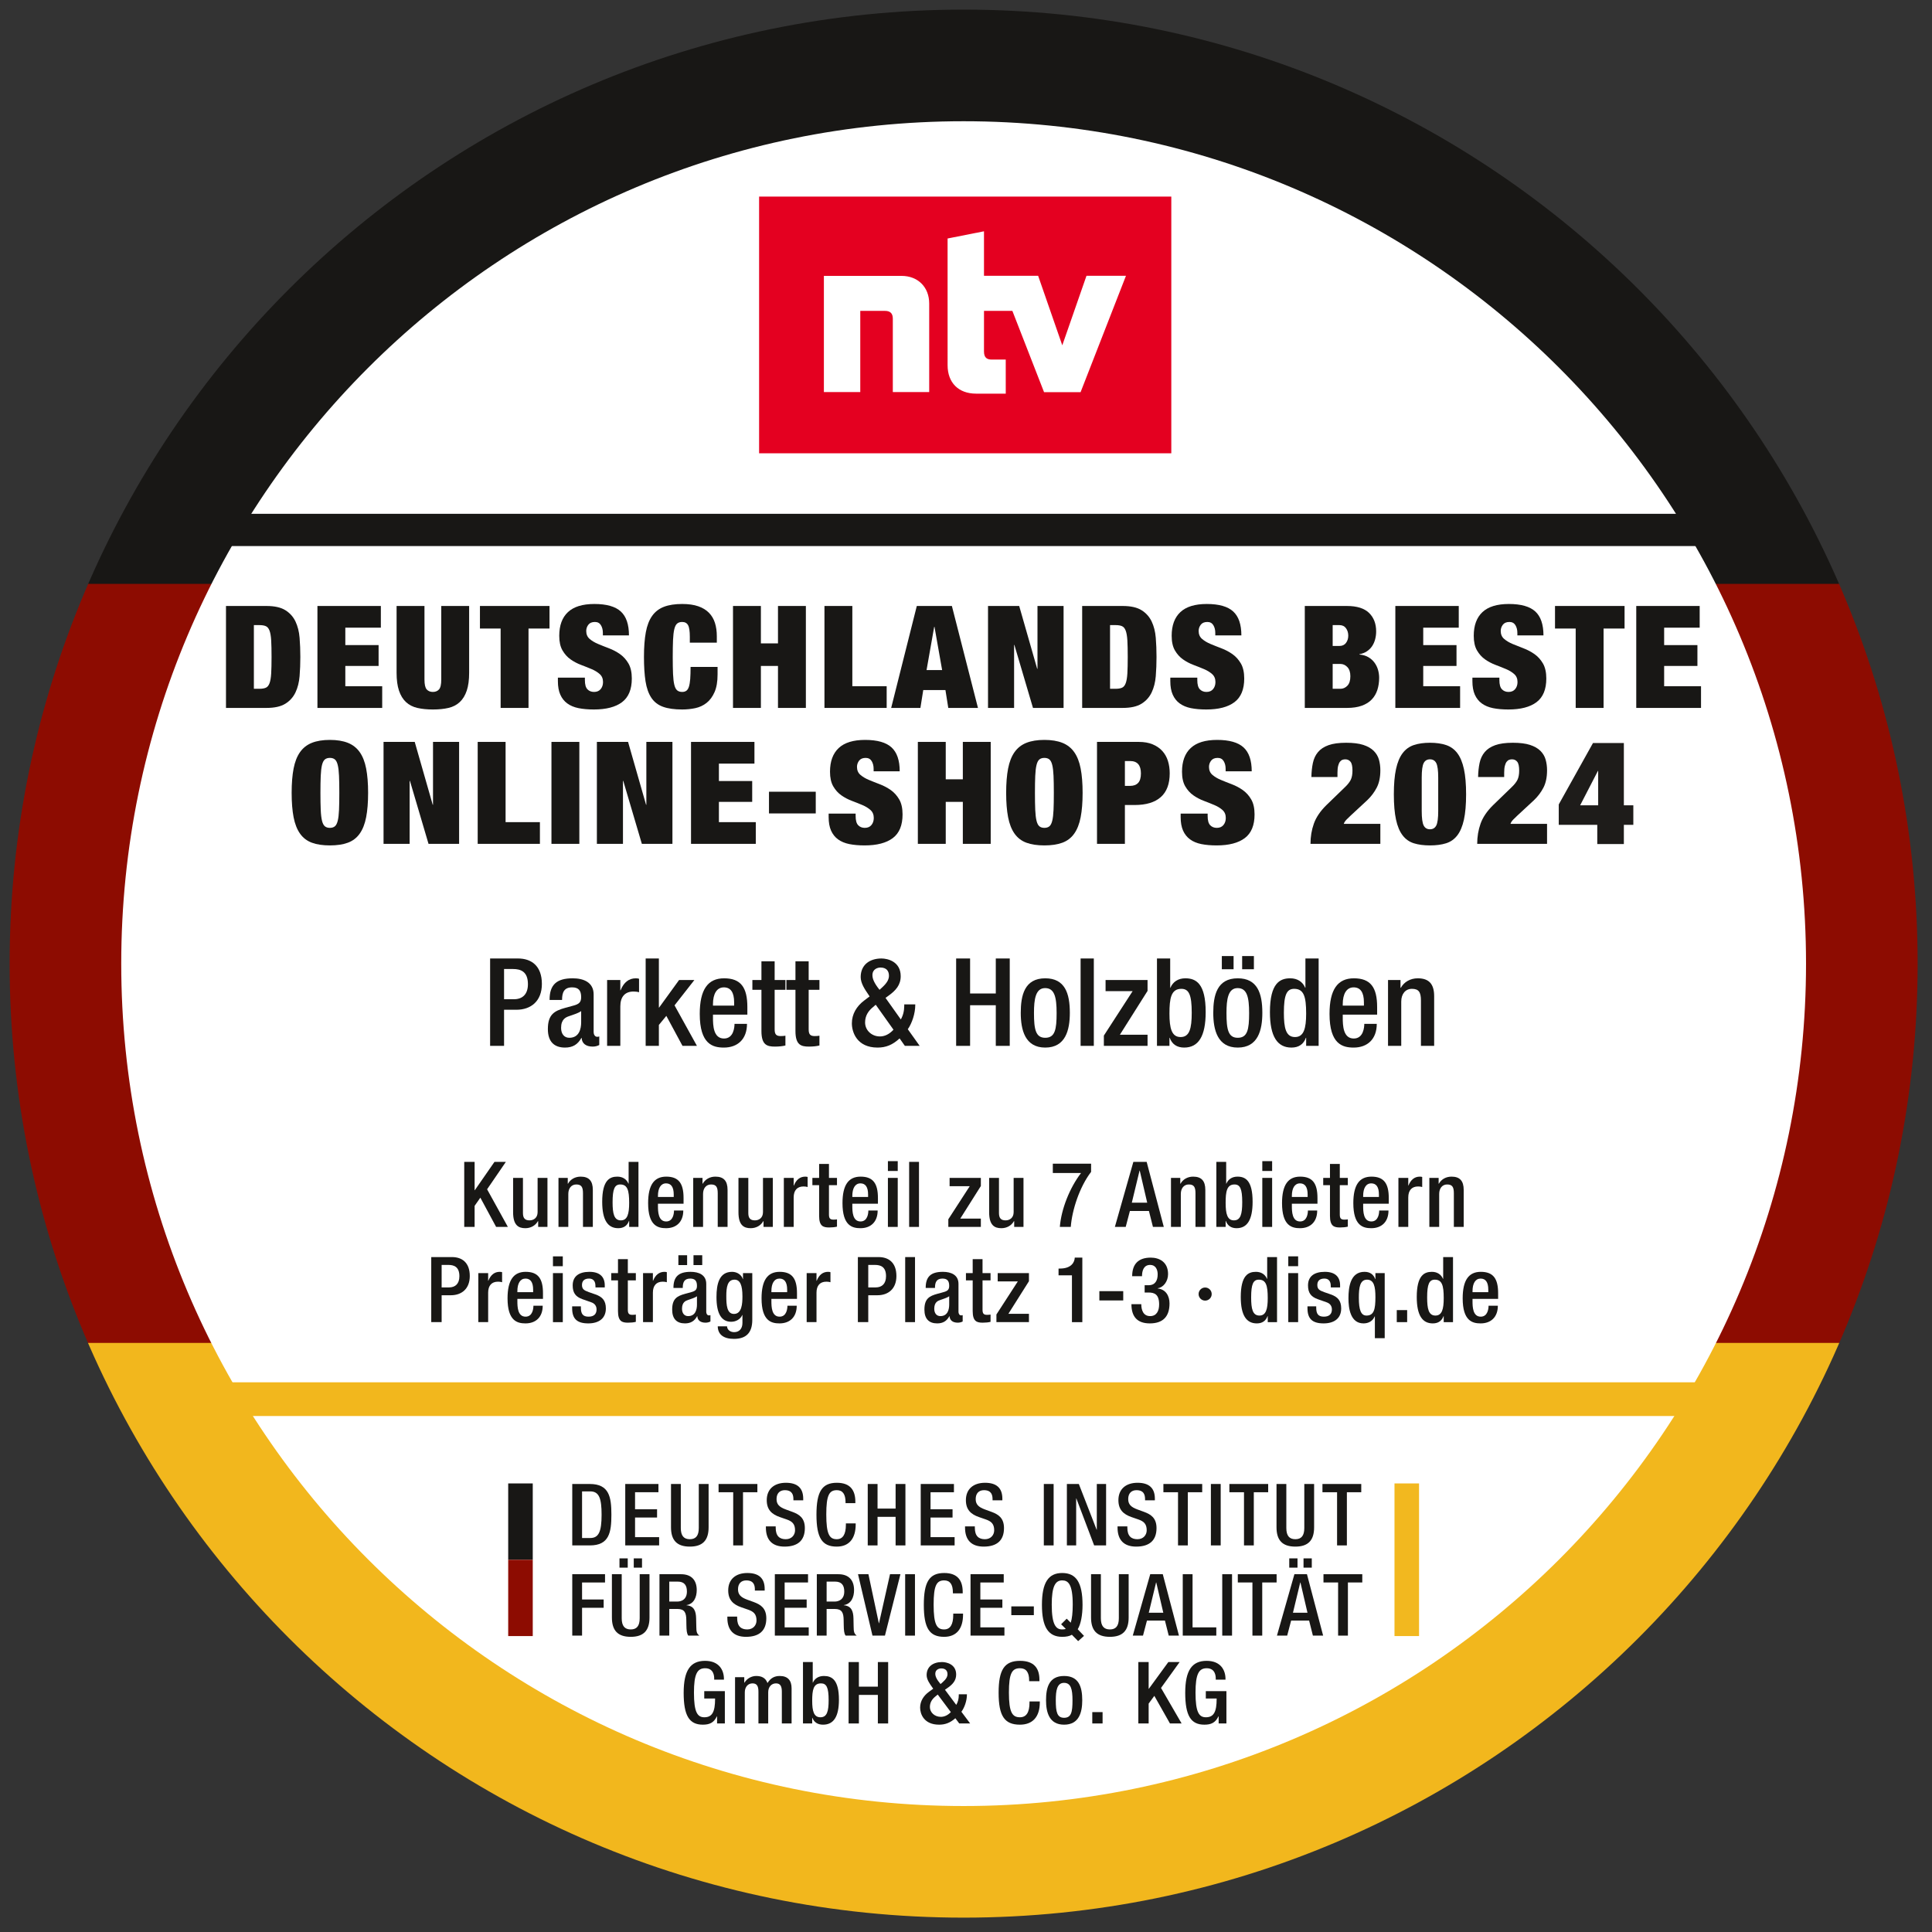 <?xml version="1.0" encoding="UTF-8" standalone="no"?><!DOCTYPE svg PUBLIC "-//W3C//DTD SVG 1.1//EN" "http://www.w3.org/Graphics/SVG/1.1/DTD/svg11.dtd"><svg width="100%" height="100%" viewBox="0 0 592 592" version="1.1" xmlns="http://www.w3.org/2000/svg" xmlns:xlink="http://www.w3.org/1999/xlink" xml:space="preserve" xmlns:serif="http://www.serif.com/" style="fill-rule:evenodd;clip-rule:evenodd;stroke-linejoin:round;stroke-miterlimit:2;"><rect x="0" y="0" width="592" height="592" fill="#333333" stroke="none"/><g><g><g><clipPath id="_clip1"><path d="M2.95,295.275c0,161.446 130.879,292.325 292.325,292.325c161.446,0 292.325,-130.879 292.325,-292.325c0,-161.45 -130.879,-292.329 -292.325,-292.329c-161.446,-0 -292.325,130.879 -292.325,292.329Z"/></clipPath><g clip-path="url(#_clip1)"><rect x="-82.813" y="178.75" width="762.338" height="232.879" style="fill:#8d0c01;"/><rect x="-82.813" y="411.488" width="762.338" height="236.35" style="fill:#f2b71d;"/><rect x="-82.813" y="-57.454" width="762.338" height="236.358" style="fill:#181715;"/></g></g></g><path d="M553.4,295.275c0,142.558 -115.567,258.125 -258.125,258.125c-142.558,0 -258.125,-115.567 -258.125,-258.125c0,-142.558 115.567,-258.125 258.125,-258.125c142.558,-0 258.125,115.567 258.125,258.125" style="fill:#fff;fill-rule:nonzero;"/><path d="M525.696,167.317l-463.196,-0l4.513,-9.871l454.462,-0l4.221,9.871Z" style="fill:#181715;fill-rule:nonzero;"/><rect x="55.404" y="423.563" width="480.117" height="10.329" style="fill:#f2b71d;"/><path d="M69.246,185.683l-0,31.238l12.404,-0c2.479,-0 4.408,-0.429 5.788,-1.292c1.379,-0.858 2.412,-2.012 3.1,-3.454c0.687,-1.446 1.108,-3.108 1.262,-4.987c0.154,-1.884 0.229,-3.846 0.229,-5.888c0,-2.042 -0.075,-4 -0.229,-5.883c-0.154,-1.879 -0.575,-3.542 -1.262,-4.988c-0.688,-1.441 -1.721,-2.596 -3.1,-3.454c-1.38,-0.862 -3.309,-1.292 -5.788,-1.292l-12.404,0Zm8.546,25.375l-0,-19.512l1.696,-0c0.829,-0 1.487,0.108 1.979,0.329c0.487,0.217 0.862,0.675 1.125,1.375c0.258,0.7 0.429,1.692 0.504,2.975c0.075,1.283 0.112,2.975 0.112,5.075c0,2.1 -0.037,3.792 -0.112,5.075c-0.075,1.283 -0.246,2.275 -0.504,2.975c-0.263,0.7 -0.638,1.163 -1.125,1.379c-0.492,0.221 -1.15,0.329 -1.979,0.329l-1.696,0Z" style="fill:#181715;fill-rule:nonzero;"/><path d="M97.267,185.683l-0,31.238l19.846,-0l-0,-6.65l-11.301,-0l0.001,-6.213l10.195,0l0,-6.387l-10.196,-0l0,-5.338l10.888,0l-0,-6.65l-19.433,0Z" style="fill:#181715;fill-rule:nonzero;"/><path d="M130.067,185.683l-8.546,0l-0,20.475c-0,2.188 0.246,4.009 0.737,5.467c0.488,1.458 1.2,2.625 2.134,3.5c0.937,0.875 2.1,1.475 3.491,1.796c1.396,0.321 2.98,0.479 4.754,0.479c1.809,0 3.401,-0.158 4.78,-0.479c1.379,-0.321 2.533,-0.921 3.466,-1.796c0.938,-0.875 1.646,-2.042 2.138,-3.5c0.491,-1.458 0.733,-3.279 0.733,-5.467l0,-20.475l-8.542,0l0,22.53c0,1.516 -0.229,2.533 -0.691,3.041c-0.458,0.513 -1.088,0.767 -1.883,0.767c-0.796,-0 -1.421,-0.254 -1.884,-0.767c-0.458,-0.508 -0.687,-1.525 -0.687,-3.041l-0,-22.53Z" style="fill:#181715;fill-rule:nonzero;"/><path d="M153.404,192.596l0,24.325l8.542,-0l-0,-24.325l6.433,-0l0,-6.913l-21.316,0l-0,6.913l6.341,-0Z" style="fill:#181715;fill-rule:nonzero;"/><path d="M184.733,194.696l7.992,-0c0,-3.354 -0.833,-5.796 -2.504,-7.329c-1.667,-1.529 -4.371,-2.296 -8.108,-2.296c-3.613,-0 -6.309,0.829 -8.084,2.492c-1.775,1.662 -2.666,4.083 -2.666,7.262c-0,1.838 0.329,3.325 0.991,4.463c0.659,1.137 1.484,2.058 2.479,2.758c0.996,0.7 2.075,1.267 3.238,1.704c1.162,0.437 2.246,0.871 3.237,1.292c0.996,0.425 1.825,0.933 2.484,1.533c0.658,0.596 0.987,1.404 0.987,2.425c0,0.846 -0.237,1.563 -0.712,2.146c-0.475,0.583 -1.159,0.875 -2.046,0.875c-0.825,-0 -1.5,-0.271 -2.021,-0.808c-0.521,-0.542 -0.779,-1.484 -0.779,-2.825l-0,-0.742l-8.271,-0l0,1.091c0,1.634 0.246,3.005 0.737,4.113c0.488,1.108 1.2,2.008 2.134,2.692c0.933,0.687 2.083,1.166 3.446,1.446c1.362,0.275 2.933,0.412 4.708,0.412c3.767,0 6.646,-0.75 8.638,-2.25c1.991,-1.504 2.987,-3.917 2.987,-7.242c0,-1.895 -0.346,-3.433 -1.033,-4.616c-0.692,-1.179 -1.559,-2.138 -2.596,-2.867c-1.042,-0.729 -2.163,-1.317 -3.354,-1.771c-1.196,-0.45 -2.313,-0.896 -3.354,-1.333c-1.042,-0.438 -1.909,-0.954 -2.596,-1.554c-0.688,-0.596 -1.034,-1.409 -1.034,-2.429c0,-0.7 0.213,-1.334 0.642,-1.9c0.429,-0.571 1.104,-0.855 2.021,-0.855c0.829,0 1.442,0.329 1.837,0.984c0.4,0.658 0.6,1.45 0.6,2.383l0,0.746Z" style="fill:#181715;fill-rule:nonzero;"/><path d="M211.375,195.175l0,1.75l8.271,0l-0,-1.967c-0,-1.516 -0.192,-2.879 -0.575,-4.091c-0.384,-1.209 -0.996,-2.246 -1.838,-3.104c-0.841,-0.863 -1.937,-1.525 -3.283,-1.992c-1.35,-0.467 -2.988,-0.7 -4.917,-0.7c-2.204,-0 -4.058,0.283 -5.558,0.854c-1.5,0.567 -2.713,1.492 -3.629,2.775c-0.921,1.283 -1.571,2.962 -1.954,5.033c-0.38,2.071 -0.571,4.592 -0.571,7.567c-0,2.917 0.158,5.404 0.479,7.462c0.325,2.055 0.912,3.734 1.771,5.03c0.858,1.3 2.05,2.225 3.583,2.779c1.529,0.554 3.492,0.829 5.879,0.829c1.379,0 2.717,-0.138 4.021,-0.412c1.3,-0.28 2.458,-0.817 3.467,-1.621c1.012,-0.8 1.821,-1.904 2.433,-3.304c0.613,-1.4 0.921,-3.192 0.921,-5.38l-0,-2.32l-8.271,-0c0,1.487 -0.037,2.72 -0.112,3.7c-0.08,0.975 -0.209,1.754 -0.392,2.337c-0.183,0.583 -0.442,1 -0.779,1.25c-0.338,0.246 -0.767,0.371 -1.288,0.371c-0.641,-0 -1.154,-0.163 -1.537,-0.484c-0.384,-0.32 -0.675,-0.887 -0.875,-1.704c-0.2,-0.816 -0.329,-1.916 -0.392,-3.304c-0.058,-1.383 -0.092,-3.129 -0.092,-5.229c0,-2.1 0.034,-3.842 0.092,-5.225c0.063,-1.387 0.192,-2.487 0.392,-3.304c0.2,-0.817 0.491,-1.388 0.875,-1.708c0.383,-0.321 0.896,-0.48 1.537,-0.48c0.825,0 1.425,0.321 1.792,0.963c0.367,0.642 0.55,1.85 0.55,3.629Z" style="fill:#181715;fill-rule:nonzero;"/><path d="M224.604,185.683l0,31.238l8.546,-0l0,-12.863l5.238,0l-0,12.863l8.545,-0l0,-31.238l-8.545,0l-0,11.463l-5.238,-0l0,-11.463l-8.546,0Z" style="fill:#181715;fill-rule:nonzero;"/><path d="M252.629,185.683l0,31.238l19.063,-0l-0,-6.65l-10.521,-0l-0,-24.588l-8.542,0Z" style="fill:#181715;fill-rule:nonzero;"/><path d="M286.254,192.071l-2.341,13.254l4.774,0l-2.341,-13.254l-0.092,-0Zm5.421,-6.388l7.992,31.238l-9.096,-0l-0.871,-5.471l-6.8,0l-0.871,5.471l-8.958,-0l7.854,-31.238l10.75,0Z" style="fill:#181715;fill-rule:nonzero;"/><path d="M302.746,185.683l-0,31.238l7.992,-0l-0,-19.296l0.091,0l5.696,19.296l9.375,-0l0,-31.238l-7.996,0l0,19.25l-0.091,0l-5.513,-19.25l-9.554,0Z" style="fill:#181715;fill-rule:nonzero;"/><path d="M331.596,185.683l-0,31.238l12.4,-0c2.483,-0 4.412,-0.429 5.792,-1.292c1.375,-0.858 2.408,-2.012 3.1,-3.454c0.687,-1.446 1.108,-3.108 1.262,-4.987c0.154,-1.884 0.229,-3.846 0.229,-5.888c0,-2.042 -0.075,-4 -0.229,-5.883c-0.154,-1.879 -0.575,-3.542 -1.262,-4.988c-0.692,-1.441 -1.725,-2.596 -3.1,-3.454c-1.38,-0.862 -3.309,-1.292 -5.792,-1.292l-12.4,0Zm8.541,25.375l0,-19.512l1.701,-0c0.829,-0 1.487,0.108 1.974,0.329c0.492,0.217 0.867,0.675 1.125,1.375c0.263,0.7 0.43,1.692 0.509,2.975c0.075,1.283 0.112,2.975 0.112,5.075c0,2.1 -0.037,3.792 -0.112,5.075c-0.079,1.283 -0.246,2.275 -0.509,2.975c-0.258,0.7 -0.633,1.163 -1.125,1.379c-0.487,0.221 -1.145,0.329 -1.974,0.329l-1.701,0Z" style="fill:#181715;fill-rule:nonzero;"/><path d="M372.388,194.696l7.991,-0c0,-3.354 -0.833,-5.796 -2.504,-7.329c-1.667,-1.529 -4.371,-2.296 -8.108,-2.296c-3.613,-0 -6.309,0.829 -8.084,2.492c-1.775,1.662 -2.662,4.083 -2.662,7.262c-0,1.838 0.329,3.325 0.987,4.463c0.659,1.137 1.484,2.058 2.48,2.758c0.995,0.7 2.075,1.267 3.237,1.704c1.167,0.437 2.246,0.871 3.242,1.292c0.991,0.425 1.82,0.933 2.479,1.533c0.658,0.596 0.987,1.404 0.987,2.425c0,0.846 -0.237,1.563 -0.712,2.146c-0.475,0.583 -1.154,0.875 -2.046,0.875c-0.825,-0 -1.5,-0.271 -2.021,-0.808c-0.521,-0.542 -0.779,-1.484 -0.779,-2.825l-0,-0.742l-8.271,-0l0,1.091c0,1.634 0.246,3.005 0.738,4.113c0.487,1.108 1.2,2.008 2.133,2.692c0.938,0.687 2.083,1.166 3.446,1.446c1.362,0.275 2.933,0.412 4.708,0.412c3.767,0 6.646,-0.75 8.638,-2.25c1.991,-1.504 2.987,-3.917 2.987,-7.242c0,-1.895 -0.346,-3.433 -1.033,-4.616c-0.692,-1.179 -1.554,-2.138 -2.596,-2.867c-1.042,-0.729 -2.158,-1.317 -3.354,-1.771c-1.196,-0.45 -2.313,-0.896 -3.354,-1.333c-1.042,-0.438 -1.905,-0.954 -2.596,-1.554c-0.688,-0.596 -1.034,-1.409 -1.034,-2.429c0,-0.7 0.217,-1.334 0.642,-1.9c0.429,-0.571 1.104,-0.855 2.025,-0.855c0.825,0 1.438,0.329 1.838,0.984c0.395,0.658 0.595,1.45 0.595,2.383l0,0.746Z" style="fill:#181715;fill-rule:nonzero;"/><path d="M408.354,211.058l0,-7.612l2.392,-0c0.796,-0 1.5,0.321 2.112,0.962c0.613,0.642 0.917,1.575 0.917,2.8c0,1.313 -0.304,2.284 -0.917,2.909c-0.612,0.629 -1.316,0.941 -2.112,0.941l-2.392,0Zm0,-13.125l0,-6.387l2.071,-0c0.887,-0 1.558,0.321 2.021,0.962c0.458,0.642 0.687,1.4 0.687,2.275c0,0.846 -0.229,1.584 -0.687,2.209c-0.463,0.629 -1.134,0.941 -2.021,0.941l-2.071,0Zm-8.541,-12.25l-0,31.238l12.908,-0c1.775,-0 3.292,-0.225 4.546,-0.679c1.258,-0.45 2.275,-1.088 3.054,-1.904c0.783,-0.817 1.358,-1.792 1.725,-2.93c0.366,-1.137 0.55,-2.379 0.55,-3.72c-0,-0.817 -0.113,-1.625 -0.342,-2.425c-0.233,-0.805 -0.591,-1.542 -1.083,-2.213c-0.488,-0.671 -1.117,-1.229 -1.883,-1.683c-0.763,-0.45 -1.684,-0.721 -2.755,-0.809l0,-0.087c0.917,-0.175 1.7,-0.483 2.342,-0.921c0.646,-0.437 1.171,-0.967 1.588,-1.596c0.412,-0.625 0.716,-1.325 0.916,-2.1c0.2,-0.771 0.3,-1.566 0.3,-2.383c0,-2.363 -0.729,-4.25 -2.183,-5.667c-1.454,-1.412 -3.713,-2.121 -6.775,-2.121l-12.909,0Z" style="fill:#181715;fill-rule:nonzero;"/><path d="M427.558,185.683l0,31.238l19.846,-0l0,-6.65l-11.3,-0l0,-6.213l10.196,0l0,-6.387l-10.196,-0l0,-5.338l10.884,0l-0,-6.65l-19.43,0Z" style="fill:#181715;fill-rule:nonzero;"/><path d="M464.95,194.696l7.996,-0c-0,-3.354 -0.838,-5.796 -2.504,-7.329c-1.671,-1.529 -4.371,-2.296 -8.109,-2.296c-3.612,-0 -6.308,0.829 -8.087,2.492c-1.775,1.662 -2.663,4.083 -2.663,7.262c0,1.838 0.329,3.325 0.988,4.463c0.658,1.137 1.483,2.058 2.479,2.758c0.996,0.7 2.075,1.267 3.242,1.704c1.162,0.437 2.241,0.871 3.237,1.292c0.996,0.425 1.821,0.933 2.479,1.533c0.659,0.596 0.988,1.404 0.988,2.425c-0,0.846 -0.238,1.563 -0.713,2.146c-0.475,0.583 -1.154,0.875 -2.041,0.875c-0.829,-0 -1.5,-0.271 -2.021,-0.808c-0.521,-0.542 -0.783,-1.484 -0.783,-2.825l-0,-0.742l-8.267,-0l-0,1.091c-0,1.634 0.246,3.005 0.733,4.113c0.492,1.108 1.204,2.008 2.138,2.692c0.933,0.687 2.083,1.166 3.446,1.446c1.362,0.275 2.929,0.412 4.708,0.412c3.767,0 6.646,-0.75 8.633,-2.25c1.992,-1.504 2.988,-3.917 2.988,-7.242c-0,-1.895 -0.346,-3.433 -1.034,-4.616c-0.687,-1.179 -1.554,-2.138 -2.596,-2.867c-1.041,-0.729 -2.158,-1.317 -3.354,-1.771c-1.191,-0.45 -2.312,-0.896 -3.354,-1.333c-1.037,-0.438 -1.904,-0.954 -2.592,-1.554c-0.691,-0.596 -1.037,-1.409 -1.037,-2.429c-0,-0.7 0.217,-1.334 0.646,-1.9c0.429,-0.571 1.1,-0.855 2.021,-0.855c0.825,0 1.437,0.329 1.837,0.984c0.396,0.658 0.596,1.45 0.596,2.383l-0,0.746Z" style="fill:#181715;fill-rule:nonzero;"/><path d="M482.821,192.596l-0,24.325l8.546,-0l-0,-24.325l6.429,-0l-0,-6.913l-21.313,0l0,6.913l6.338,-0Z" style="fill:#181715;fill-rule:nonzero;"/><path d="M501.379,185.683l0,31.238l19.846,-0l0,-6.65l-11.3,-0l0,-6.213l10.196,0l-0,-6.387l-10.196,-0l0,-5.338l10.888,0l-0,-6.65l-19.434,0Z" style="fill:#181715;fill-rule:nonzero;"/><path d="M98.188,242.95c-0,-2.1 0.029,-3.842 0.091,-5.225c0.059,-1.387 0.192,-2.488 0.388,-3.304c0.2,-0.817 0.491,-1.388 0.875,-1.708c0.383,-0.321 0.896,-0.48 1.537,-0.48c0.646,0 1.158,0.159 1.542,0.48c0.379,0.32 0.671,0.891 0.871,1.708c0.2,0.816 0.329,1.917 0.391,3.304c0.059,1.383 0.092,3.125 0.092,5.225c0,2.1 -0.033,3.846 -0.092,5.229c-0.062,1.388 -0.191,2.488 -0.391,3.304c-0.2,0.817 -0.492,1.384 -0.871,1.704c-0.383,0.321 -0.896,0.484 -1.542,0.484c-0.641,-0 -1.154,-0.163 -1.537,-0.484c-0.384,-0.32 -0.675,-0.887 -0.875,-1.704c-0.196,-0.816 -0.329,-1.916 -0.388,-3.304c-0.062,-1.383 -0.091,-3.129 -0.091,-5.229Zm-8.821,0c-0,2.917 0.2,5.404 0.596,7.462c0.4,2.055 1.058,3.734 1.975,5.03c0.92,1.3 2.129,2.225 3.629,2.779c1.5,0.554 3.337,0.829 5.512,0.829c2.175,0 4.013,-0.275 5.513,-0.829c1.5,-0.554 2.712,-1.479 3.629,-2.779c0.921,-1.296 1.579,-2.975 1.975,-5.03c0.4,-2.058 0.6,-4.545 0.6,-7.462c-0,-2.917 -0.2,-5.4 -0.6,-7.458c-0.396,-2.055 -1.054,-3.734 -1.975,-5.03c-0.917,-1.299 -2.129,-2.245 -3.629,-2.845c-1.5,-0.596 -3.338,-0.896 -5.513,-0.896c-2.175,-0 -4.012,0.3 -5.512,0.896c-1.5,0.6 -2.709,1.546 -3.629,2.845c-0.917,1.296 -1.575,2.975 -1.975,5.03c-0.396,2.058 -0.596,4.541 -0.596,7.458Z" style="fill:#181715;fill-rule:nonzero;"/><path d="M117.525,227.333l0,31.238l7.996,-0l-0,-19.296l0.091,0l5.696,19.296l9.371,-0l0,-31.238l-7.996,0l0,19.25l-0.091,0l-5.513,-19.25l-9.554,0Z" style="fill:#181715;fill-rule:nonzero;"/><path d="M146.375,227.333l0,31.238l19.063,-0l-0,-6.65l-10.517,-0l-0,-24.588l-8.546,0Z" style="fill:#181715;fill-rule:nonzero;"/><rect x="168.975" y="227.333" width="8.546" height="31.238" style="fill:#181715;"/><path d="M182.896,227.333l-0,31.238l7.992,-0l-0,-19.296l0.091,0l5.696,19.296l9.371,-0l-0,-31.238l-7.992,0l0,19.25l-0.091,0l-5.513,-19.25l-9.554,0Z" style="fill:#181715;fill-rule:nonzero;"/><path d="M211.742,227.333l-0,31.238l19.846,-0l-0,-6.65l-11.301,-0l0,-6.213l10.2,0l0,-6.387l-10.2,-0l0,-5.338l10.888,0l-0,-6.65l-19.433,0Z" style="fill:#181715;fill-rule:nonzero;"/><rect x="235.629" y="242.6" width="14.333" height="6.65" style="fill:#181715;"/><path d="M267.696,236.346l7.992,-0c-0,-3.354 -0.834,-5.796 -2.505,-7.329c-1.666,-1.529 -4.371,-2.296 -8.108,-2.296c-3.612,-0 -6.308,0.829 -8.083,2.492c-1.775,1.662 -2.663,4.083 -2.663,7.262c0,1.838 0.329,3.325 0.988,4.463c0.658,1.137 1.483,2.058 2.479,2.758c0.996,0.7 2.075,1.267 3.237,1.704c1.167,0.437 2.246,0.871 3.242,1.292c0.992,0.425 1.821,0.933 2.479,1.533c0.659,0.596 0.988,1.404 0.988,2.425c-0,0.846 -0.238,1.563 -0.713,2.146c-0.475,0.583 -1.154,0.875 -2.046,0.875c-0.825,-0 -1.5,-0.271 -2.02,-0.808c-0.521,-0.542 -0.78,-1.484 -0.78,-2.825l0,-0.742l-8.27,-0l-0,1.092c-0,1.633 0.245,3.004 0.737,4.112c0.488,1.108 1.2,2.008 2.133,2.692c0.938,0.687 2.084,1.166 3.446,1.446c1.363,0.275 2.933,0.412 4.709,0.412c3.766,0 6.645,-0.75 8.637,-2.25c1.992,-1.504 2.987,-3.917 2.987,-7.242c0,-1.895 -0.345,-3.433 -1.033,-4.616c-0.692,-1.179 -1.554,-2.138 -2.596,-2.867c-1.041,-0.729 -2.158,-1.317 -3.354,-1.771c-1.196,-0.45 -2.312,-0.896 -3.354,-1.333c-1.042,-0.438 -1.904,-0.954 -2.596,-1.554c-0.687,-0.596 -1.033,-1.409 -1.033,-2.429c-0,-0.7 0.216,-1.334 0.641,-1.9c0.43,-0.571 1.105,-0.855 2.025,-0.855c0.825,0 1.438,0.33 1.838,0.984c0.396,0.658 0.596,1.45 0.596,2.383l-0,0.746Z" style="fill:#181715;fill-rule:nonzero;"/><path d="M281.246,227.333l-0,31.238l8.546,-0l-0,-12.863l5.237,0l0,12.863l8.542,-0l-0,-31.238l-8.542,0l0,11.463l-5.237,-0l-0,-11.463l-8.546,0Z" style="fill:#181715;fill-rule:nonzero;"/><path d="M317.125,242.95c0,-2.1 0.029,-3.842 0.092,-5.225c0.062,-1.387 0.191,-2.488 0.391,-3.304c0.196,-0.817 0.488,-1.388 0.871,-1.708c0.384,-0.321 0.896,-0.48 1.538,-0.48c0.646,0 1.158,0.159 1.541,0.48c0.384,0.32 0.671,0.891 0.871,1.708c0.2,0.816 0.329,1.917 0.392,3.304c0.062,1.383 0.092,3.125 0.092,5.225c-0,2.1 -0.03,3.846 -0.092,5.229c-0.063,1.388 -0.192,2.488 -0.392,3.304c-0.2,0.817 -0.487,1.384 -0.871,1.704c-0.383,0.321 -0.895,0.484 -1.541,0.484c-0.642,-0 -1.154,-0.163 -1.538,-0.484c-0.383,-0.32 -0.675,-0.887 -0.871,-1.704c-0.2,-0.816 -0.329,-1.916 -0.391,-3.304c-0.063,-1.383 -0.092,-3.129 -0.092,-5.229Zm-8.821,0c0,2.917 0.2,5.404 0.596,7.462c0.4,2.055 1.058,3.734 1.975,5.03c0.921,1.3 2.129,2.225 3.629,2.779c1.504,0.554 3.342,0.829 5.513,0.829c2.175,0 4.012,-0.275 5.512,-0.829c1.504,-0.554 2.713,-1.479 3.629,-2.779c0.921,-1.296 1.579,-2.975 1.975,-5.03c0.4,-2.058 0.6,-4.545 0.6,-7.462c0,-2.917 -0.2,-5.4 -0.6,-7.458c-0.396,-2.055 -1.054,-3.734 -1.975,-5.03c-0.916,-1.299 -2.125,-2.245 -3.629,-2.845c-1.5,-0.596 -3.337,-0.896 -5.512,-0.896c-2.171,-0 -4.009,0.3 -5.513,0.896c-1.5,0.6 -2.708,1.546 -3.629,2.845c-0.917,1.296 -1.575,2.975 -1.975,5.03c-0.396,2.058 -0.596,4.541 -0.596,7.458Z" style="fill:#181715;fill-rule:nonzero;"/><path d="M344.688,240.808l-0,-7.612l1.608,-0c2.204,-0 3.304,1.267 3.304,3.804c0,1.313 -0.283,2.275 -0.846,2.887c-0.566,0.613 -1.387,0.921 -2.458,0.921l-1.608,0Zm-8.546,-13.475l-0,31.238l8.546,-0l-0,-11.9l2.983,-0c3.525,-0 6.196,-0.809 8.017,-2.429c1.825,-1.617 2.733,-4.046 2.733,-7.284c-0,-1.371 -0.183,-2.641 -0.55,-3.808c-0.367,-1.167 -0.942,-2.179 -1.721,-3.038c-0.783,-0.862 -1.771,-1.541 -2.967,-2.037c-1.191,-0.496 -2.6,-0.742 -4.225,-0.742l-12.816,0Z" style="fill:#181715;fill-rule:nonzero;"/><path d="M375.558,236.346l7.992,-0c0,-3.354 -0.833,-5.796 -2.504,-7.329c-1.667,-1.529 -4.371,-2.296 -8.108,-2.296c-3.613,-0 -6.309,0.829 -8.084,2.492c-1.779,1.662 -2.666,4.083 -2.666,7.262c-0,1.838 0.329,3.325 0.987,4.463c0.658,1.137 1.488,2.058 2.483,2.758c0.996,0.7 2.075,1.267 3.238,1.704c1.162,0.437 2.242,0.871 3.237,1.292c0.996,0.425 1.825,0.933 2.484,1.533c0.658,0.596 0.987,1.404 0.987,2.425c0,0.846 -0.237,1.563 -0.712,2.146c-0.475,0.583 -1.159,0.875 -2.046,0.875c-0.825,-0 -1.5,-0.271 -2.021,-0.808c-0.521,-0.542 -0.779,-1.484 -0.779,-2.825l-0,-0.742l-8.271,-0l0,1.092c0,1.633 0.246,3.004 0.733,4.112c0.492,1.108 1.205,2.008 2.138,2.692c0.933,0.687 2.083,1.166 3.446,1.446c1.362,0.275 2.933,0.412 4.708,0.412c3.767,0 6.646,-0.75 8.637,-2.25c1.992,-1.504 2.984,-3.917 2.984,-7.242c-0,-1.895 -0.342,-3.433 -1.034,-4.616c-0.687,-1.179 -1.554,-2.138 -2.595,-2.867c-1.038,-0.729 -2.159,-1.317 -3.35,-1.771c-1.196,-0.45 -2.313,-0.896 -3.355,-1.333c-1.041,-0.438 -1.908,-0.954 -2.595,-1.554c-0.688,-0.596 -1.034,-1.409 -1.034,-2.429c0,-0.7 0.213,-1.334 0.642,-1.9c0.429,-0.571 1.104,-0.855 2.021,-0.855c0.829,0 1.441,0.33 1.837,0.984c0.4,0.658 0.6,1.45 0.6,2.383l0,0.746Z" style="fill:#181715;fill-rule:nonzero;"/><path d="M401.833,238.096l7.992,-0l0,-1.313c0,-0.875 0.071,-1.583 0.208,-2.12c0.138,-0.542 0.321,-0.959 0.55,-1.25c0.229,-0.292 0.484,-0.488 0.759,-0.588c0.275,-0.104 0.566,-0.154 0.875,-0.154c0.67,-0 1.208,0.246 1.604,0.742c0.4,0.495 0.6,1.4 0.6,2.712c-0,1.167 -0.179,2.108 -0.529,2.825c-0.354,0.713 -0.942,1.463 -1.771,2.25l-5.696,5.513c-1.867,1.837 -3.146,3.729 -3.833,5.666c-0.692,1.942 -1.034,4.004 -1.034,6.192l21.405,-0l-0,-6.125l-11.209,-0c0.154,-0.467 0.454,-0.921 0.896,-1.358c0.446,-0.438 0.85,-0.83 1.217,-1.18l5.054,-4.683c1.225,-1.167 2.204,-2.462 2.942,-3.892c0.733,-1.429 1.1,-3.195 1.1,-5.295c-0,-1.167 -0.146,-2.259 -0.434,-3.28c-0.291,-1.02 -0.829,-1.916 -1.608,-2.691c-0.783,-0.771 -1.846,-1.379 -3.192,-1.817c-1.35,-0.437 -3.096,-0.654 -5.237,-0.654c-2.238,-0 -4.046,0.246 -5.421,0.742c-1.379,0.495 -2.45,1.204 -3.217,2.125c-0.767,0.916 -1.287,2.025 -1.562,3.325c-0.275,1.295 -0.429,2.733 -0.459,4.308Z" style="fill:#181715;fill-rule:nonzero;"/><path d="M435.642,248.508l-0,-10.237c-0,-2.188 0.2,-3.667 0.6,-4.442c0.396,-0.771 1.041,-1.158 1.929,-1.158c0.887,-0 1.529,0.387 1.929,1.158c0.396,0.775 0.596,2.254 0.596,4.442l-0,10.237c-0,2.188 -0.2,3.667 -0.596,4.442c-0.4,0.771 -1.042,1.158 -1.929,1.158c-0.888,0 -1.533,-0.387 -1.929,-1.158c-0.4,-0.775 -0.6,-2.254 -0.6,-4.442Zm-8.542,-5.12c0,3.15 0.221,5.741 0.667,7.766c0.441,2.029 1.116,3.634 2.021,4.813c0.899,1.183 2.05,1.991 3.441,2.429c1.396,0.437 3.042,0.654 4.942,0.654c1.896,0 3.542,-0.217 4.937,-0.654c1.392,-0.438 2.542,-1.246 3.446,-2.429c0.904,-1.179 1.575,-2.784 2.021,-4.813c0.442,-2.025 0.667,-4.616 0.667,-7.766c-0,-3.121 -0.225,-5.7 -0.667,-7.742c-0.446,-2.042 -1.117,-3.663 -2.021,-4.858c-0.904,-1.196 -2.054,-2.025 -3.446,-2.492c-1.395,-0.467 -3.041,-0.7 -4.937,-0.7c-1.9,-0 -3.546,0.233 -4.942,0.7c-1.392,0.467 -2.541,1.296 -3.441,2.492c-0.905,1.195 -1.58,2.816 -2.021,4.858c-0.446,2.042 -0.667,4.621 -0.667,7.742Z" style="fill:#181715;fill-rule:nonzero;"/><path d="M452.917,238.096l7.991,-0l0,-1.313c0,-0.875 0.071,-1.583 0.209,-2.12c0.137,-0.542 0.321,-0.959 0.55,-1.25c0.229,-0.292 0.483,-0.488 0.758,-0.588c0.275,-0.104 0.567,-0.154 0.871,-0.154c0.675,-0 1.212,0.246 1.608,0.742c0.4,0.495 0.6,1.4 0.6,2.712c0,1.167 -0.179,2.108 -0.529,2.825c-0.354,0.713 -0.942,1.463 -1.771,2.25l-5.696,5.513c-1.866,1.837 -3.145,3.729 -3.833,5.666c-0.692,1.942 -1.033,4.004 -1.033,6.192l21.404,-0l-0,-6.125l-11.208,-0c0.154,-0.467 0.454,-0.921 0.895,-1.358c0.446,-0.438 0.85,-0.83 1.217,-1.18l5.054,-4.683c1.225,-1.167 2.204,-2.462 2.942,-3.892c0.733,-1.429 1.1,-3.195 1.1,-5.295c-0,-1.167 -0.146,-2.259 -0.438,-3.28c-0.287,-1.02 -0.825,-1.916 -1.604,-2.691c-0.783,-0.771 -1.846,-1.379 -3.196,-1.817c-1.345,-0.437 -3.091,-0.654 -5.237,-0.654c-2.233,-0 -4.042,0.246 -5.417,0.742c-1.379,0.495 -2.45,1.204 -3.216,2.125c-0.767,0.916 -1.288,2.025 -1.563,3.325c-0.275,1.295 -0.429,2.733 -0.458,4.308Z" style="fill:#181715;fill-rule:nonzero;"/><path d="M489.71,236.236l-0.089,0l-5.437,10.53l5.526,0l0,-10.53Zm-1.588,-8.563l9.459,-0l0,19.093l2.901,0l0,5.972l-2.901,0l0,5.888l-8.147,-0l0,-5.888l-11.804,0l-0,-6.244l10.492,-18.821Z" style="fill:#1e1c1a;fill-rule:nonzero;"/><path d="M216.046,508.913c-4.513,-0 -6.558,2.954 -6.558,9.804c-0,6.987 1.712,9.754 5.866,9.754c2.046,-0 3.375,-0.579 4.317,-2.559l0.054,0l0,2.188l2.383,0l0,-9.908l-6.312,-0l-0,2.266l3.321,0l-0,0.105c-0,3.929 -0.859,5.641 -3.292,5.641c-2.133,0 -3.183,-1.554 -3.183,-7.567c-0,-5.716 1.025,-7.458 3.429,-7.458c2.687,0 2.771,2.479 2.771,3.163l-0,0.341l2.987,0l0,-0.208c0,-2.742 -1.496,-5.562 -5.783,-5.562Z" style="fill:#181715;fill-rule:nonzero;"/><path d="M231.708,513.55c-1.437,0 -2.85,0.792 -3.566,2.029l-0.084,0.004l0,-1.662l-2.825,-0l0,14.179l2.988,0l-0,-9.542c-0,-1.633 0.971,-2.741 2.354,-2.741c1.3,-0 1.825,0.766 1.825,2.533l0,9.75l2.992,0l-0,-9.542c-0,-1.712 1.05,-2.741 2.379,-2.741c1.358,-0 1.8,0.9 1.8,2.558l-0,9.725l2.987,0l0,-10.779c0,-2.425 -1.187,-3.771 -3.625,-3.771c-1.579,0 -2.795,0.608 -3.762,2.163c-0.583,-1.609 -1.854,-2.163 -3.463,-2.163Z" style="fill:#181715;fill-rule:nonzero;"/><path d="M246.046,509.283l-0,18.817l2.825,0l-0,-1.737l0.054,-0c0.525,1.395 1.663,2.108 3.267,2.108c3.237,-0 4.871,-2.425 4.871,-7.646c-0,-6.112 -2.159,-7.275 -4.596,-7.275c-1.634,0 -2.821,0.767 -3.375,2.029l-0.054,0l-0,-6.296l-2.992,0Zm2.825,11.859c-0,-3.267 0.358,-5.325 2.683,-5.325c1.717,-0 2.354,1.266 2.354,5.141c0,3.425 -0.5,5.246 -2.52,5.246c-2.021,0 -2.517,-1.9 -2.517,-5.062Z" style="fill:#181715;fill-rule:nonzero;"/><path d="M260.025,509.283l0,18.817l3.154,0l0,-8.75l5.813,0l-0,8.75l3.154,0l-0,-18.817l-3.154,0l-0,7.538l-5.813,-0l0,-7.538l-3.154,0Z" style="fill:#181715;fill-rule:nonzero;"/><path d="M288.642,509.283c-2.713,0 -4.704,1.396 -4.704,4.005c-0,1.345 0.966,2.687 1.741,3.77l0.279,0.396l-1.245,0.896c-1.692,1.213 -2.771,2.9 -2.771,4.9c-0,1.9 1.137,5.221 5.812,5.221c1.854,-0 3.379,-0.554 4.983,-1.975l1.192,1.604l3.346,0l-2.683,-3.583c0.941,-1.267 1.687,-3.375 1.687,-5.221l0,-0.129l-2.492,-0l0,0.262c0,1.109 -0.245,2.109 -0.775,2.979l-3.458,-4.637l0.721,-0.504c1.575,-1.079 2.712,-2.267 2.712,-4.163c0,-3.191 -2.991,-3.821 -4.345,-3.821Zm-2.05,3.584c-0,-1.317 1.191,-1.634 1.829,-1.634c1.354,0 1.908,0.763 1.908,1.767c0,0.738 -0.387,1.5 -1.466,2.45l-0.663,0.579c-1.221,-1.45 -1.608,-2.371 -1.608,-3.162Zm-1.659,10.2c0,-1.5 0.775,-2.529 1.825,-3.346l0.584,-0.475l4.012,5.375c-0.971,1.004 -2.021,1.45 -3.075,1.45c-1.879,-0 -3.346,-1.342 -3.346,-3.004Z" style="fill:#181715;fill-rule:nonzero;"/><path d="M312.554,508.913c-4.817,-0 -6.558,2.766 -6.558,9.779c-0,7.116 1.796,9.779 6.529,9.779c3.875,-0 6.092,-2.371 6.092,-6.825l-0,-0.292l-3.159,0l0,0.396c0,2.95 -0.966,4.454 -2.933,4.454c-2.35,0 -3.375,-1.504 -3.375,-7.591c0,-5.905 0.942,-7.434 3.404,-7.434c1.854,0 2.796,1.213 2.796,3.717l0,0.262l3.154,0l0,-0.42c0,-3.48 -1.579,-5.825 -5.95,-5.825Z" style="fill:#181715;fill-rule:nonzero;"/><path d="M326.058,513.55c-4.704,0 -5.533,3.692 -5.533,7.433c0,3.692 0.967,7.488 5.533,7.488c4.596,-0 5.563,-3.771 5.563,-7.488c-0,-4.191 -1.104,-7.433 -5.563,-7.433Zm-2.545,7.463c-0,-2.955 0.362,-5.355 2.52,-5.355c2.105,0 2.6,1.9 2.6,5.38c0,3.533 -0.358,5.325 -2.575,5.325c-2.158,-0 -2.545,-1.792 -2.545,-5.35Z" style="fill:#181715;fill-rule:nonzero;"/><rect x="334.696" y="524.621" width="3.154" height="3.479" style="fill:#181715;"/><path d="M348.808,509.283l0,18.817l3.159,0l-0,-6.087l1.741,-2.371l4.788,8.458l3.571,0l-6.309,-10.883l5.7,-7.934l-3.458,0l-5.979,8.196l-0.054,0l-0,-8.196l-3.159,0Z" style="fill:#181715;fill-rule:nonzero;"/><path d="M369.733,508.913c-4.512,-0 -6.558,2.954 -6.558,9.804c0,6.987 1.717,9.754 5.867,9.754c2.05,-0 3.375,-0.579 4.316,-2.559l0.059,0l-0,2.188l2.379,0l-0,-9.908l-6.313,-0l0,2.266l3.321,0l0,0.105c0,3.929 -0.858,5.641 -3.292,5.641c-2.133,0 -3.183,-1.554 -3.183,-7.567c0,-5.716 1.025,-7.458 3.433,-7.458c2.684,0 2.767,2.479 2.767,3.163l0,0.341l2.988,0l-0,-0.208c-0,-2.742 -1.492,-5.562 -5.784,-5.562Z" style="fill:#181715;fill-rule:nonzero;"/><path d="M175.35,473.542l5.4,-0c5.933,-0 6.592,-4.009 6.592,-9.413c-0,-5.429 -0.684,-9.408 -6.617,-9.408l-5.375,-0l0,18.821Zm3.004,-16.554l2.504,-0c2.742,-0 3.48,2.187 3.48,7.141c-0,5.196 -0.871,7.146 -3.48,7.146l-2.504,0l0,-14.288Z" style="fill:#181715;fill-rule:nonzero;"/><path d="M191.588,454.721l-0,18.821l10.383,-0l-0,-2.534l-7.379,0l-0,-6.008l6.745,-0l0,-2.529l-6.745,-0l-0,-5.221l7.166,-0l0,-2.529l-10.171,-0Z" style="fill:#181715;fill-rule:nonzero;"/><path d="M205.608,454.721l0,13.258c0,3.925 1.742,5.929 5.771,5.929c3.875,0 5.75,-1.87 5.75,-5.904l0,-13.283l-3.008,-0l-0,13.496c-0,2.371 -0.921,3.425 -2.742,3.425c-1.841,-0 -2.767,-1.054 -2.767,-3.425l0,-13.496l-3.004,-0Z" style="fill:#181715;fill-rule:nonzero;"/><path d="M220.183,454.721l0,2.529l4.484,0l-0,16.292l3.004,-0l-0,-16.292l4.4,0l-0,-2.529l-11.888,-0Z" style="fill:#181715;fill-rule:nonzero;"/><path d="M240.825,454.35c-3.667,0 -5.879,2.004 -5.879,5.325c-0,2.9 1.504,4.325 4.033,5.192l2.054,0.712c1.688,0.579 2.584,1.371 2.584,3.321c-0,1.425 -1,2.742 -2.846,2.742c-1.871,-0 -3.083,-0.95 -3.083,-3.505l-0,-0.42l-3.005,-0l0,0.366c0,3.821 1.975,5.825 5.717,5.825c4.088,0 6.221,-1.925 6.221,-5.666c-0,-3.084 -1.684,-4.192 -3.821,-4.979l-2.029,-0.742c-2.029,-0.738 -2.821,-1.608 -2.821,-3.188c0,-1.791 1.029,-2.716 2.529,-2.716c2.321,-0 2.638,1.504 2.638,2.796l-0,0.316l3.004,0l-0,-0.5c-0,-3.296 -1.817,-4.879 -5.296,-4.879Z" style="fill:#181715;fill-rule:nonzero;"/><path d="M256.429,454.35c-4.587,0 -6.25,2.771 -6.25,9.779c0,7.117 1.717,9.779 6.221,9.779c3.692,0 5.8,-2.371 5.8,-6.825l0,-0.291l-3.004,-0l-0,0.395c-0,2.955 -0.921,4.455 -2.796,4.455c-2.237,-0 -3.212,-1.5 -3.212,-7.592c-0,-5.904 0.895,-7.433 3.241,-7.433c1.767,-0 2.663,1.212 2.663,3.716l-0,0.267l3.004,-0l-0,-0.425c-0,-3.479 -1.504,-5.825 -5.667,-5.825Z" style="fill:#181715;fill-rule:nonzero;"/><path d="M265.892,454.721l-0,18.821l3.004,-0l-0,-8.755l5.533,0l0,8.755l3.008,-0l0,-18.821l-3.008,-0l0,7.537l-5.533,0l-0,-7.537l-3.004,-0Z" style="fill:#181715;fill-rule:nonzero;"/><path d="M282.129,454.721l0,18.821l10.384,-0l-0,-2.534l-7.38,0l0,-6.008l6.746,-0l0,-2.529l-6.746,-0l0,-5.221l7.171,-0l0,-2.529l-10.175,-0Z" style="fill:#181715;fill-rule:nonzero;"/><path d="M301.846,454.35c-3.667,0 -5.879,2.004 -5.879,5.325c-0,2.9 1.5,4.325 4.033,5.192l2.054,0.712c1.688,0.579 2.584,1.371 2.584,3.321c-0,1.425 -1,2.742 -2.846,2.742c-1.871,-0 -3.084,-0.95 -3.084,-3.505l0,-0.42l-3.004,-0l0,0.366c0,3.821 1.975,5.825 5.717,5.825c4.087,0 6.221,-1.925 6.221,-5.666c-0,-3.084 -1.688,-4.192 -3.821,-4.979l-2.029,-0.742c-2.029,-0.738 -2.821,-1.608 -2.821,-3.188c-0,-1.791 1.029,-2.716 2.529,-2.716c2.321,-0 2.638,1.504 2.638,2.796l-0,0.316l3.004,0l-0,-0.5c-0,-3.296 -1.817,-4.879 -5.296,-4.879Z" style="fill:#181715;fill-rule:nonzero;"/><rect x="319.846" y="454.721" width="3.004" height="18.821" style="fill:#181715;"/><path d="M326.913,454.721l-0,18.821l2.845,-0l0,-14.392l0.055,0l5.454,14.392l3.662,-0l0,-18.821l-2.846,-0l0,14.021l-0.05,-0l-5.458,-14.021l-3.662,-0Z" style="fill:#181715;fill-rule:nonzero;"/><path d="M348.579,454.35c-3.666,0 -5.879,2.004 -5.879,5.325c0,2.9 1.504,4.325 4.033,5.192l2.055,0.712c1.687,0.579 2.583,1.371 2.583,3.321c-0,1.425 -1,2.742 -2.846,2.742c-1.871,-0 -3.083,-0.95 -3.083,-3.505l-0,-0.42l-3.004,-0l-0,0.366c-0,3.821 1.975,5.825 5.72,5.825c4.084,0 6.221,-1.925 6.221,-5.666c0,-3.084 -1.687,-4.192 -3.825,-4.979l-2.029,-0.742c-2.029,-0.738 -2.821,-1.608 -2.821,-3.188c0,-1.791 1.029,-2.716 2.534,-2.716c2.316,-0 2.633,1.504 2.633,2.796l-0,0.316l3.004,0l0,-0.5c0,-3.296 -1.817,-4.879 -5.296,-4.879Z" style="fill:#181715;fill-rule:nonzero;"/><path d="M356.488,454.721l-0,2.529l4.479,0l-0,16.292l3.004,-0l-0,-16.292l4.404,0l0,-2.529l-11.887,-0Z" style="fill:#181715;fill-rule:nonzero;"/><rect x="371.038" y="454.721" width="3.004" height="18.821" style="fill:#181715;"/><path d="M376.704,454.721l0,2.529l4.479,0l0,16.292l3.005,-0l-0,-16.292l4.404,0l-0,-2.529l-11.888,-0Z" style="fill:#181715;fill-rule:nonzero;"/><path d="M391.146,454.721l-0,13.258c-0,3.925 1.742,5.929 5.775,5.929c3.875,0 5.746,-1.87 5.746,-5.904l-0,-13.283l-3.004,-0l-0,13.496c-0,2.371 -0.925,3.425 -2.742,3.425c-1.846,-0 -2.767,-1.054 -2.767,-3.425l0,-13.496l-3.008,-0Z" style="fill:#181715;fill-rule:nonzero;"/><path d="M405.225,454.721l0,2.529l4.479,0l0,16.292l3.004,-0l0,-16.292l4.405,0l-0,-2.529l-11.888,-0Z" style="fill:#181715;fill-rule:nonzero;"/><path d="M175.35,482.367l0,18.816l3.004,0l0,-8.537l6.617,-0l-0,-2.534l-6.617,0l0,-5.216l7.038,-0l-0,-2.529l-10.042,-0Z" style="fill:#181715;fill-rule:nonzero;"/><path d="M187.5,482.367l0,13.258c0,3.925 1.738,5.929 5.771,5.929c3.875,0 5.746,-1.871 5.746,-5.904l-0,-13.283l-3.004,-0l-0,13.496c-0,2.37 -0.921,3.425 -2.742,3.425c-1.842,-0 -2.767,-1.055 -2.767,-3.425l0,-13.496l-3.004,-0Zm2.321,-4.85l-0,2.846l2.529,-0l0,-2.846l-2.529,-0Zm4.375,-0l-0,2.846l2.529,-0l-0,-2.846l-2.529,-0Z" style="fill:#181715;fill-rule:nonzero;"/><path d="M202.075,482.367l0,18.816l3.004,0l0,-8.17l2.479,-0c2.242,-0 2.717,1.187 2.742,3.4l0.025,1.504c0.029,1.633 0.108,2.637 0.583,3.266l3.4,0c-0.846,-0.629 -0.925,-1.212 -0.95,-2.816l-0.054,-2.479c-0.05,-2.188 -0.604,-3.796 -2.95,-4.009l0,-0.05c2.317,-0.371 3.138,-2.504 3.138,-4.612c-0,-3.088 -1.688,-4.85 -4.8,-4.85l-6.617,-0Zm3.004,8.379l0,-6.113l2.583,0c2.034,0 2.821,1.134 2.821,3.03c0,2.558 -1.816,3.083 -2.925,3.083l-2.479,-0Z" style="fill:#181715;fill-rule:nonzero;"/><path d="M229.017,481.996c-3.667,-0 -5.879,2.004 -5.879,5.325c-0,2.9 1.499,4.321 4.033,5.192l2.054,0.712c1.688,0.579 2.583,1.371 2.583,3.321c0,1.425 -1,2.742 -2.845,2.742c-1.871,-0 -3.084,-0.95 -3.084,-3.505l0,-0.425l-3.004,0l0,0.371c0,3.821 1.975,5.825 5.717,5.825c4.087,0 6.221,-1.925 6.221,-5.666c-0,-3.084 -1.688,-4.192 -3.821,-4.984l-2.03,-0.737c-2.029,-0.738 -2.82,-1.609 -2.82,-3.188c-0,-1.796 1.029,-2.716 2.529,-2.716c2.321,-0 2.637,1.504 2.637,2.795l0,0.317l3.005,0l-0,-0.504c-0,-3.292 -1.817,-4.875 -5.296,-4.875Z" style="fill:#181715;fill-rule:nonzero;"/><path d="M237.425,482.367l0,18.816l10.383,0l0,-2.529l-7.379,0l0,-6.008l6.746,-0l-0,-2.533l-6.746,-0l0,-5.217l7.167,-0l-0,-2.529l-10.171,-0Z" style="fill:#181715;fill-rule:nonzero;"/><path d="M250.288,482.367l-0,18.816l3.004,0l-0,-8.17l2.479,-0c2.237,-0 2.712,1.187 2.737,3.4l0.029,1.504c0.025,1.633 0.105,2.637 0.58,3.266l3.4,0c-0.842,-0.629 -0.921,-1.212 -0.95,-2.816l-0.05,-2.479c-0.054,-2.188 -0.609,-3.796 -2.954,-4.009l-0,-0.05c2.32,-0.371 3.137,-2.504 3.137,-4.612c0,-3.088 -1.688,-4.85 -4.796,-4.85l-6.617,-0Zm3.005,8.379l-0,-6.113l2.583,0c2.029,0 2.821,1.134 2.821,3.03c-0,2.558 -1.821,3.083 -2.925,3.083l-2.479,-0Z" style="fill:#181715;fill-rule:nonzero;"/><path d="M262.913,482.367l4.429,18.816l3.82,0l4.746,-18.816l-3.191,-0l-3.371,15.021l-0.054,-0l-3.192,-15.021l-3.188,-0Z" style="fill:#181715;fill-rule:nonzero;"/><rect x="277.358" y="482.367" width="3.004" height="18.817" style="fill:#181715;"/><path d="M289.325,481.996c-4.587,-0 -6.25,2.767 -6.25,9.779c0,7.117 1.717,9.779 6.221,9.779c3.692,0 5.8,-2.371 5.8,-6.825l-0,-0.292l-3.004,0l-0,0.396c-0,2.95 -0.921,4.454 -2.796,4.454c-2.238,0 -3.213,-1.504 -3.213,-7.591c0,-5.904 0.896,-7.434 3.242,-7.434c1.767,0 2.662,1.213 2.662,3.717l0,0.263l3.005,-0l-0,-0.421c-0,-3.479 -1.505,-5.825 -5.667,-5.825Z" style="fill:#181715;fill-rule:nonzero;"/><path d="M297.388,482.367l-0,18.816l10.387,0l0,-2.529l-7.379,0l-0,-6.008l6.746,-0l-0,-2.533l-6.746,-0l-0,-5.217l7.166,-0l0,-2.529l-10.175,-0Z" style="fill:#181715;fill-rule:nonzero;"/><rect x="309.883" y="492.225" width="6.904" height="2.688" style="fill:#181715;"/><path d="M325.488,481.996c-4.271,-0 -6.221,2.954 -6.221,9.779c-0,6.746 1.925,9.779 6.221,9.779c1.187,0 2.187,-0.183 2.954,-0.633l1.921,1.95l1.795,-1.608l-1.925,-2.03c0.95,-1.554 1.475,-4.321 1.475,-7.458c0,-6.8 -1.925,-9.779 -6.22,-9.779Zm-3.217,9.7c-0,-5.588 1.083,-7.433 3.192,-7.433c1.845,-0 3.241,1.108 3.241,7.433c0,2.45 -0.212,4.296 -0.608,5.533l-1.238,-1.237l-1.712,1.712l1.421,1.4c-0.234,0.129 -0.604,0.184 -1.104,0.184c-1.901,-0 -3.192,-1.425 -3.192,-7.592Z" style="fill:#181715;fill-rule:nonzero;"/><path d="M334.317,482.367l-0,13.258c-0,3.925 1.741,5.929 5.775,5.929c3.875,0 5.746,-1.871 5.746,-5.904l-0,-13.283l-3.005,-0l0,13.496c0,2.37 -0.925,3.425 -2.741,3.425c-1.846,-0 -2.767,-1.055 -2.767,-3.425l0,-13.496l-3.008,-0Z" style="fill:#181715;fill-rule:nonzero;"/><path d="M352.454,482.367l-5.35,18.816l3.133,0l1.213,-4.612l5.508,-0l1.163,4.612l3.137,0l-4.958,-18.816l-3.846,-0Zm1.792,2.529l0.054,-0l2.158,9.279l-4.454,0l2.242,-9.279Z" style="fill:#181715;fill-rule:nonzero;"/><path d="M362.417,482.367l-0,18.816l10.279,0l-0,-2.529l-7.275,0l-0,-16.287l-3.004,-0Z" style="fill:#181715;fill-rule:nonzero;"/><rect x="374.517" y="482.367" width="3.004" height="18.817" style="fill:#181715;"/><path d="M379.288,482.367l-0,2.529l4.479,-0l-0,16.287l3.004,0l-0,-16.287l4.404,-0l0,-2.529l-11.887,-0Z" style="fill:#181715;fill-rule:nonzero;"/><path d="M396.629,482.367l-5.35,18.816l3.138,0l1.212,-4.612l5.509,-0l1.158,4.612l3.137,0l-4.954,-18.816l-3.85,-0Zm1.792,2.529l0.054,-0l2.163,9.279l-4.455,0l2.238,-9.279Zm-3.371,-7.379l0,2.846l2.529,-0l0,-2.846l-2.529,-0Zm4.375,-0l0,2.846l2.529,-0l0,-2.846l-2.529,-0Z" style="fill:#181715;fill-rule:nonzero;"/><path d="M405.538,482.367l-0,2.529l4.483,-0l-0,16.287l3.004,0l-0,-16.287l4.404,-0l0,-2.529l-11.892,-0Z" style="fill:#181715;fill-rule:nonzero;"/><rect x="155.721" y="454.55" width="7.525" height="23.387" style="fill:#181715;"/><rect x="155.721" y="477.938" width="7.525" height="23.383" style="fill:#8d0c01;"/><rect x="427.3" y="454.55" width="7.525" height="46.771" style="fill:#f2b81f;"/><rect x="232.604" y="60.238" width="126.304" height="78.658" style="fill:#e40020;"/><path d="M332.917,84.513l-7.413,21.3l-7.396,-21.3l-16.595,-0l-0,-13.638l-11.155,2.204l0.004,38.817c-0.004,5.379 3.338,8.725 8.738,8.725l9.083,-0l-0.004,-10.442l-4.283,0c-1.434,0 -2.384,-0.529 -2.384,-2.487l0.005,-12.429l8.695,-0l9.705,24.904l11.195,-0l13.905,-35.654l-12.1,-0Zm-56.646,0.025l-23.817,-0l0,35.604l11.15,-0l0,-24.879l7.604,-0c1.563,-0 2.367,0.762 2.367,2.375l0,22.504l11.15,-0l0,-27.138c0,-5.008 -3.446,-8.466 -8.454,-8.466" style="fill:#fff;fill-rule:nonzero;"/></g><path d="M150.179,293.696l0,26.775l4.275,-0l0,-11.063l3.788,0c4.425,0 7.8,-2.625 7.8,-7.912c-0,-5.625 -3.3,-7.8 -7.313,-7.8l-8.55,-0Zm4.275,12.487l0,-9.262l2.738,-0c2.325,-0 4.575,0.75 4.575,4.65c-0,3.112 -1.688,4.612 -4.275,4.612l-3.038,0Z" style="fill:#181715;fill-rule:nonzero;"/><path d="M175.492,299.771c-4.913,-0 -7.088,1.95 -7.088,6.562l0,0.075l3.825,0l0,-0.075c0,-2.25 0.638,-3.787 3.075,-3.787c1.988,-0 2.775,0.975 2.775,3c0,1.575 -0.675,2.137 -2.362,2.587l-2.475,0.675c-3.413,0.938 -5.363,2.063 -5.363,6.525c0,3.788 1.875,5.663 5.25,5.663c2.363,-0 3.9,-0.938 5.025,-2.963l0.075,0c0.075,1.65 1.275,2.663 3.375,2.663c0.788,-0 1.463,-0.188 2.025,-0.488l0,-2.625c-0.15,0.075 -0.375,0.113 -0.637,0.113c-0.788,-0 -1.088,-0.863 -1.088,-1.425l0,-11.55c0,-3.713 -3.075,-4.95 -6.412,-4.95Zm-3.563,15.187c0,-2.662 1.463,-3.262 2.475,-3.6l1.088,-0.375c1.575,-0.525 2.212,-0.9 2.587,-1.162l0,3.412c0,2.025 -0.6,4.763 -3.637,4.763c-1.538,-0 -2.513,-1.163 -2.513,-3.038Z" style="fill:#181715;fill-rule:nonzero;"/><path d="M194.842,299.771c-2.138,-0 -3.713,1.237 -4.688,3.675l-0.075,-0l0,-3.15l-4.05,-0l0,20.175l4.05,-0l0,-12.113c0,-2.925 1.425,-4.537 4.05,-4.537c0.6,-0 1.238,0.075 1.688,0.225l-0,-4.125c-0.15,-0.075 -0.413,-0.15 -0.975,-0.15Z" style="fill:#181715;fill-rule:nonzero;"/><path d="M197.842,293.696l-0,26.775l4.05,-0l-0,-6.413l2.287,-2.775l4.95,9.188l4.425,-0l-6.862,-12.413l6.075,-7.762l-4.688,-0l-6.112,8.437l-0.075,0l-0,-15.037l-4.05,-0Z" style="fill:#181715;fill-rule:nonzero;"/><path d="M221.879,299.771c-4.987,-0 -7.462,3.45 -7.462,10.912c-0,9.3 4.012,10.313 7.387,10.313c4.238,-0 7.088,-2.588 7.088,-7.275l-3.825,-0c-0,1.05 -0.263,4.5 -3.225,4.5c-3.263,-0 -3.375,-4.013 -3.375,-6.413l-0,-0.9l10.537,0l0,-2.325c0,-6 -1.987,-8.812 -7.125,-8.812Zm-3.412,8.362l-0,-0.412c-0,-3.188 1.162,-5.175 3.337,-5.175c2.063,-0 3.15,1.5 3.15,4.575l0,1.012l-6.487,0Z" style="fill:#181715;fill-rule:nonzero;"/><path d="M233.317,294.558l-0,5.738l-2.775,-0l-0,3l2.775,-0l-0,12.637c-0,4.238 1.687,4.763 4.125,4.763c1.237,-0 2.325,-0.113 3.225,-0.338l-0,-3c-0.375,0.075 -0.863,0.113 -1.463,0.113c-1.425,-0 -1.837,-0.6 -1.837,-2.1l-0,-12.075l3.3,-0l-0,-3l-3.3,-0l-0,-5.738l-4.05,0Z" style="fill:#181715;fill-rule:nonzero;"/><path d="M243.742,294.558l-0,5.738l-2.775,-0l-0,3l2.775,-0l-0,12.637c-0,4.238 1.687,4.763 4.125,4.763c1.237,-0 2.325,-0.113 3.225,-0.338l-0,-3c-0.375,0.075 -0.863,0.113 -1.463,0.113c-1.425,-0 -1.837,-0.6 -1.837,-2.1l-0,-12.075l3.3,-0l-0,-3l-3.3,-0l-0,-5.738l-4.05,0Z" style="fill:#181715;fill-rule:nonzero;"/><path d="M270.104,293.696c-3.675,-0 -6.375,1.987 -6.375,5.7c0,1.912 1.313,3.825 2.363,5.362l0.375,0.563l-1.688,1.275c-2.287,1.725 -3.75,4.125 -3.75,6.975c0,2.7 1.538,7.425 7.875,7.425c2.513,-0 4.575,-0.788 6.75,-2.813l1.613,2.288l4.537,-0l-3.637,-5.1c1.275,-1.8 2.287,-4.8 2.287,-7.425l0,-0.188l-3.375,0l0,0.375c0,1.575 -0.337,3 -1.05,4.238l-4.687,-6.6l0.975,-0.713c2.137,-1.537 3.675,-3.225 3.675,-5.925c-0,-4.537 -4.05,-5.437 -5.888,-5.437Zm-2.775,5.1c0,-1.875 1.613,-2.325 2.475,-2.325c1.838,-0 2.588,1.087 2.588,2.512c-0,1.05 -0.525,2.138 -1.988,3.488l-0.9,0.825c-1.65,-2.063 -2.175,-3.375 -2.175,-4.5Zm-2.25,14.512c0,-2.137 1.05,-3.6 2.475,-4.762l0.788,-0.675l5.437,7.65c-1.312,1.425 -2.737,2.062 -4.162,2.062c-2.55,0 -4.538,-1.912 -4.538,-4.275Z" style="fill:#181715;fill-rule:nonzero;"/><path d="M292.979,293.696l0,26.775l4.275,-0l0,-12.45l7.875,-0l0,12.45l4.275,-0l0,-26.775l-4.275,-0l0,10.725l-7.875,-0l0,-10.725l-4.275,-0Z" style="fill:#181715;fill-rule:nonzero;"/><path d="M320.279,299.771c-6.375,-0 -7.5,5.25 -7.5,10.575c0,5.25 1.313,10.65 7.5,10.65c6.225,-0 7.538,-5.363 7.538,-10.65c-0,-5.963 -1.5,-10.575 -7.538,-10.575Zm-3.45,10.612c0,-4.2 0.488,-7.612 3.413,-7.612c2.85,-0 3.525,2.7 3.525,7.65c-0,5.025 -0.488,7.575 -3.488,7.575c-2.925,-0 -3.45,-2.55 -3.45,-7.613Z" style="fill:#181715;fill-rule:nonzero;"/><rect x="331.117" y="293.696" width="4.05" height="26.775" style="fill:#181715;"/><path d="M338.767,300.296l-0,3.412l8.287,0l-8.812,13.613l-0,3.15l13.387,-0l0,-3.413l-8.475,0l8.475,-13.425l0,-3.337l-12.862,-0Z" style="fill:#181715;fill-rule:nonzero;"/><path d="M354.517,293.696l-0,26.775l3.825,-0l-0,-2.475l0.075,-0c0.712,1.987 2.25,3 4.425,3c4.387,-0 6.6,-3.45 6.6,-10.875c-0,-8.7 -2.925,-10.35 -6.225,-10.35c-2.213,-0 -3.825,1.087 -4.575,2.887l-0.075,0l-0,-8.962l-4.05,-0Zm3.825,16.875c-0,-4.65 0.487,-7.575 3.637,-7.575c2.325,-0 3.188,1.8 3.188,7.312c-0,4.875 -0.675,7.463 -3.413,7.463c-2.737,-0 -3.412,-2.7 -3.412,-7.2Z" style="fill:#181715;fill-rule:nonzero;"/><path d="M379.267,299.771c-6.375,-0 -7.5,5.25 -7.5,10.575c-0,5.25 1.312,10.65 7.5,10.65c6.225,-0 7.537,-5.363 7.537,-10.65c0,-5.963 -1.5,-10.575 -7.537,-10.575Zm-3.45,10.612c-0,-4.2 0.487,-7.612 3.412,-7.612c2.85,-0 3.525,2.7 3.525,7.65c0,5.025 -0.487,7.575 -3.487,7.575c-2.925,-0 -3.45,-2.55 -3.45,-7.613Zm-1.425,-17.437l-0,4.05l3.6,-0l-0,-4.05l-3.6,-0Zm6.225,-0l-0,4.05l3.6,-0l-0,-4.05l-3.6,-0Z" style="fill:#181715;fill-rule:nonzero;"/><path d="M400.004,293.696l0,8.962l-0.075,0c-0.75,-1.8 -2.362,-2.887 -4.575,-2.887c-3.112,-0 -6.225,1.425 -6.225,10.35c0,7.575 2.325,10.875 6.6,10.875c2.25,-0 3.713,-1.05 4.425,-3l0.075,-0l0,2.475l3.825,-0l0,-26.775l-4.05,-0Zm-6.6,16.612c0,-5.475 0.863,-7.312 3.15,-7.312c2.963,-0 3.675,2.362 3.675,7.575c0,4.537 -0.712,7.2 -3.412,7.2c-2.813,-0 -3.413,-2.775 -3.413,-7.463Z" style="fill:#181715;fill-rule:nonzero;"/><path d="M414.854,299.771c-4.987,-0 -7.462,3.45 -7.462,10.912c-0,9.3 4.012,10.313 7.387,10.313c4.238,-0 7.088,-2.588 7.088,-7.275l-3.825,-0c-0,1.05 -0.263,4.5 -3.225,4.5c-3.263,-0 -3.375,-4.013 -3.375,-6.413l-0,-0.9l10.537,0l0,-2.325c0,-6 -1.987,-8.812 -7.125,-8.812Zm-3.412,8.362l-0,-0.412c-0,-3.188 1.162,-5.175 3.337,-5.175c2.063,-0 3.15,1.5 3.15,4.575l0,1.012l-6.487,0Z" style="fill:#181715;fill-rule:nonzero;"/><path d="M434.429,299.771c-2.287,-0 -4.2,1.125 -5.175,2.887l-0.112,0l-0,-2.362l-3.825,-0l-0,20.175l4.05,-0l-0,-13.575c-0,-2.363 1.312,-3.9 3.262,-3.9c2.1,-0 2.775,1.012 2.775,3.6l0,13.875l4.05,-0l0,-15.225c0,-3.75 -1.612,-5.475 -5.025,-5.475Z" style="fill:#181715;fill-rule:nonzero;"/><path d="M142.25,356.017l0,19.933l3.179,0l0,-6.45l1.758,-2.512l4.834,8.962l3.6,0l-6.367,-11.529l5.754,-8.404l-3.491,-0l-6.03,8.683l-0.058,0l0,-8.683l-3.179,-0Z" style="fill:#181715;fill-rule:nonzero;"/><path d="M157.225,360.929l0,10.525c0,3.992 1.646,4.888 3.742,4.888c1.675,-0 3.1,-0.809 3.854,-2.15l0.083,-0l0,1.758l2.846,0l0,-15.021l-3.017,0l0,10.5c0,1.729 -1.2,2.513 -2.454,2.513c-1.366,-0 -2.037,-0.617 -2.037,-2.234l-0,-10.779l-3.017,0.004l0,-0.004Z" style="fill:#181715;fill-rule:nonzero;"/><path d="M177.913,360.542c-1.705,-0 -3.13,0.837 -3.855,2.15l-0.083,-0l-0,-1.763l-2.846,0l0,15.021l3.013,0l-0,-10.104c-0,-1.758 0.979,-2.904 2.429,-2.904c1.562,-0 2.066,0.754 2.066,2.679l0,10.329l3.017,0l0,-11.333c0,-2.792 -1.2,-4.075 -3.742,-4.075Z" style="fill:#181715;fill-rule:nonzero;"/><path d="M192.621,356.017l-0,6.675l-0.054,-0c-0.559,-1.342 -1.759,-2.15 -3.409,-2.15c-2.316,-0 -4.633,1.058 -4.633,7.704c0,5.637 1.729,8.096 4.913,8.096c1.675,-0 2.766,-0.784 3.295,-2.234l0.054,0l0,1.842l2.85,-0l0,-19.933l-3.016,-0Zm-4.913,12.366c0,-4.075 0.642,-5.441 2.346,-5.441c2.204,-0 2.733,1.758 2.733,5.637c0,3.379 -0.529,5.363 -2.537,5.363c-2.096,-0 -2.542,-2.067 -2.542,-5.559Z" style="fill:#181715;fill-rule:nonzero;"/><path d="M204.15,360.542c-3.712,-0 -5.554,2.566 -5.554,8.12c-0,6.925 2.987,7.68 5.5,7.68c3.154,-0 5.275,-1.925 5.275,-5.417l-2.846,0c0,0.783 -0.196,3.35 -2.404,3.35c-2.425,-0 -2.513,-2.988 -2.513,-4.775l0,-0.667l7.846,0l0,-1.733c0,-4.467 -1.479,-6.558 -5.304,-6.558Zm-2.542,6.225l0,-0.309c0,-2.371 0.867,-3.854 2.488,-3.854c1.533,0 2.346,1.117 2.346,3.408l-0,0.755l-4.834,-0Z" style="fill:#181715;fill-rule:nonzero;"/><path d="M219.196,360.542c-1.7,-0 -3.125,0.837 -3.85,2.15l-0.084,-0l0,-1.763l-2.849,0l-0,15.021l3.016,0l0,-10.104c0,-1.758 0.975,-2.904 2.429,-2.904c1.563,-0 2.067,0.754 2.067,2.679l0,10.329l3.012,0l0,-11.333c0,-2.792 -1.2,-4.075 -3.741,-4.075Z" style="fill:#181715;fill-rule:nonzero;"/><path d="M226.279,360.929l0,10.525c0,3.992 1.65,4.888 3.742,4.888c1.675,-0 3.1,-0.809 3.854,-2.15l0.083,-0l0,1.758l2.846,0l0,-15.021l-3.012,0l-0,10.5c-0,1.729 -1.204,2.513 -2.459,2.513c-1.366,-0 -2.037,-0.617 -2.037,-2.234l-0,-10.779l-3.017,0.004l0,-0.004Z" style="fill:#181715;fill-rule:nonzero;"/><path d="M246.742,360.542c-1.592,-0 -2.763,0.921 -3.488,2.733l-0.058,0l-0,-2.346l-3.013,0l0,15.021l3.013,0l-0,-9.017c-0,-2.179 1.062,-3.379 3.016,-3.379c0.446,0 0.921,0.058 1.259,0.167l-0,-3.071c-0.113,-0.054 -0.309,-0.108 -0.729,-0.108Z" style="fill:#181715;fill-rule:nonzero;"/><path d="M250.996,356.658l-0,4.271l-2.067,0l0,2.233l2.067,0l-0,9.409c-0,3.154 1.254,3.546 3.071,3.546c0.921,-0 1.729,-0.084 2.4,-0.25l-0,-2.234c-0.279,0.055 -0.642,0.084 -1.088,0.084c-1.062,-0 -1.371,-0.446 -1.371,-1.563l0,-8.992l2.459,0l-0,-2.233l-2.459,0l0,-4.271l-3.012,0Z" style="fill:#181715;fill-rule:nonzero;"/><path d="M263.708,360.542c-3.712,-0 -5.554,2.566 -5.554,8.12c0,6.925 2.988,7.68 5.5,7.68c3.154,-0 5.275,-1.925 5.275,-5.417l-2.85,0c0,0.783 -0.191,3.35 -2.4,3.35c-2.429,-0 -2.512,-2.988 -2.512,-4.775l-0,-0.667l7.846,0l-0,-1.733c-0,-4.467 -1.48,-6.558 -5.305,-6.558Zm-2.541,6.225l-0,-0.309c-0,-2.371 0.866,-3.854 2.487,-3.854c1.534,0 2.342,1.117 2.342,3.408l-0,0.755l-4.829,-0Z" style="fill:#181715;fill-rule:nonzero;"/><path d="M272.071,355.796l-0,3.012l3.012,0l0,-3.012l-3.012,-0Zm-0,5.133l-0,15.021l3.012,0l0,-15.021l-3.012,0Z" style="fill:#181715;fill-rule:nonzero;"/><rect x="278.579" y="356.017" width="3.017" height="19.933" style="fill:#181715;"/><path d="M290.975,360.929l0,2.542l6.171,-0l-6.563,10.133l0,2.346l9.967,0l0,-2.542l-6.308,0l6.308,-9.991l0,-2.488l-9.575,0Z" style="fill:#181715;fill-rule:nonzero;"/><path d="M303.092,360.929l-0,10.525c-0,3.992 1.646,4.888 3.737,4.888c1.675,-0 3.1,-0.809 3.854,-2.15l0.084,-0l-0,1.758l2.85,0l-0,-15.021l-3.017,0l0,10.5c0,1.729 -1.2,2.513 -2.458,2.513c-1.367,-0 -2.038,-0.617 -2.038,-2.234l0,-10.779l-3.012,0.004l-0,-0.004Z" style="fill:#181715;fill-rule:nonzero;"/><path d="M322.604,356.575l0,2.85l8.654,0c-3.516,4.575 -6.087,11.138 -6.504,16.525l3.35,0c0.392,-5.221 2.709,-12.283 6.225,-16.862l0,-2.513l-11.725,0Z" style="fill:#181715;fill-rule:nonzero;"/><path d="M347.283,356.017l-5.666,19.933l3.32,0l1.284,-4.883l5.833,-0l1.229,4.883l3.325,0l-5.25,-19.933l-4.075,-0Zm1.896,2.679l0.058,-0l2.288,9.829l-4.717,0l2.371,-9.829Z" style="fill:#181715;fill-rule:nonzero;"/><path d="M365.592,360.542c-1.7,-0 -3.125,0.837 -3.85,2.15l-0.084,-0l0,-1.763l-2.85,0l0,15.021l3.017,0l0,-10.104c0,-1.758 0.975,-2.904 2.429,-2.904c1.563,-0 2.063,0.754 2.063,2.679l-0,10.329l3.016,0l0,-11.333c0,-2.792 -1.2,-4.075 -3.741,-4.075Z" style="fill:#181715;fill-rule:nonzero;"/><path d="M372.712,356.017l0,19.933l2.846,0l0,-1.842l0.059,0c0.529,1.48 1.675,2.234 3.291,2.234c3.267,-0 4.913,-2.571 4.913,-8.096c-0,-6.479 -2.175,-7.704 -4.633,-7.704c-1.646,-0 -2.846,0.808 -3.405,2.15l-0.058,-0l0,-6.675l-3.012,-0Zm2.845,12.562c0,-3.462 0.363,-5.637 2.709,-5.637c1.729,-0 2.375,1.337 2.375,5.441c-0,3.63 -0.505,5.559 -2.542,5.559c-2.038,-0 -2.542,-2.013 -2.542,-5.363Z" style="fill:#181715;fill-rule:nonzero;"/><path d="M386.792,355.796l-0,3.012l3.012,0l0,-3.012l-3.012,-0Zm-0,5.133l-0,15.021l3.012,0l0,-15.021l-3.012,0Z" style="fill:#181715;fill-rule:nonzero;"/><path d="M398.392,360.542c-3.713,-0 -5.554,2.566 -5.554,8.12c-0,6.925 2.987,7.68 5.5,7.68c3.154,-0 5.275,-1.925 5.275,-5.417l-2.846,0c-0,0.783 -0.196,3.35 -2.404,3.35c-2.425,-0 -2.513,-2.988 -2.513,-4.775l0,-0.667l7.846,0l-0,-1.733c-0,-4.467 -1.479,-6.558 -5.304,-6.558Zm-2.542,6.225l-0,-0.309c-0,-2.371 0.867,-3.854 2.487,-3.854c1.534,0 2.346,1.117 2.346,3.408l0,0.755l-4.833,-0Z" style="fill:#181715;fill-rule:nonzero;"/><path d="M407.525,356.658l0,4.271l-2.067,0l0,2.233l2.067,0l0,9.409c0,3.154 1.254,3.546 3.071,3.546c0.921,-0 1.729,-0.084 2.4,-0.25l-0,-2.234c-0.279,0.055 -0.642,0.084 -1.088,0.084c-1.062,-0 -1.37,-0.446 -1.37,-1.563l-0,-8.992l2.458,0l-0,-2.233l-2.459,0l0,-4.271l-3.012,0Z" style="fill:#181715;fill-rule:nonzero;"/><path d="M420.238,360.542c-3.713,-0 -5.555,2.566 -5.555,8.12c0,6.925 2.984,7.68 5.496,7.68c3.159,-0 5.279,-1.925 5.279,-5.417l-2.85,0c0,0.783 -0.195,3.35 -2.4,3.35c-2.429,-0 -2.512,-2.988 -2.512,-4.775l-0,-0.667l7.846,0l-0,-1.733c-0,-4.467 -1.479,-6.558 -5.304,-6.558Zm-2.542,6.225l-0,-0.309c-0,-2.371 0.866,-3.854 2.483,-3.854c1.538,0 2.346,1.117 2.346,3.408l0,0.755l-4.829,-0Z" style="fill:#181715;fill-rule:nonzero;"/><path d="M435.063,360.542c-1.592,-0 -2.767,0.921 -3.492,2.733l-0.054,0l-0,-2.346l-3.017,0l0,15.021l3.017,0l-0,-9.017c-0,-2.179 1.058,-3.379 3.012,-3.379c0.446,0 0.921,0.058 1.259,0.167l-0,-3.071c-0.113,-0.054 -0.309,-0.108 -0.725,-0.108Z" style="fill:#181715;fill-rule:nonzero;"/><path d="M444.763,360.542c-1.705,-0 -3.13,0.837 -3.855,2.15l-0.083,-0l0,-1.763l-2.846,0l0,15.021l3.013,0l-0,-10.104c-0,-1.758 0.979,-2.904 2.429,-2.904c1.562,-0 2.067,0.754 2.067,2.679l-0,10.329l3.016,0l0,-11.333c0,-2.792 -1.2,-4.075 -3.741,-4.075Z" style="fill:#181715;fill-rule:nonzero;"/><path d="M132.142,385.192l-0,19.933l3.183,0l0,-8.237l2.821,-0c3.292,-0 5.804,-1.955 5.804,-5.892c0,-4.188 -2.454,-5.804 -5.442,-5.804l-6.366,-0Zm3.183,9.296l0,-6.896l2.038,-0c1.729,-0 3.404,0.558 3.404,3.462c-0,2.317 -1.254,3.434 -3.179,3.434l-2.263,-0Z" style="fill:#181715;fill-rule:nonzero;"/><path d="M153.125,389.713c-1.592,-0 -2.762,0.92 -3.492,2.737l-0.054,0l0,-2.346l-3.016,0l-0,15.021l3.016,0l0,-9.021c0,-2.175 1.063,-3.375 3.017,-3.375c0.446,0 0.921,0.054 1.254,0.167l0,-3.071c-0.112,-0.054 -0.308,-0.112 -0.725,-0.112Z" style="fill:#181715;fill-rule:nonzero;"/><path d="M161.075,389.713c-3.713,-0 -5.554,2.57 -5.554,8.125c-0,6.92 2.987,7.675 5.5,7.675c3.154,-0 5.275,-1.925 5.275,-5.413l-2.846,0c0,0.779 -0.196,3.35 -2.404,3.35c-2.429,0 -2.513,-2.988 -2.513,-4.775l0,-0.671l7.846,0l0,-1.729c0,-4.467 -1.479,-6.563 -5.304,-6.563Zm-2.542,6.225l0,-0.304c0,-2.375 0.867,-3.854 2.488,-3.854c1.533,0 2.341,1.117 2.341,3.404l0,0.754l-4.829,0Z" style="fill:#181715;fill-rule:nonzero;"/><path d="M169.438,384.967l-0.001,3.016l3.013,0l0,-3.016l-3.013,-0Zm0,5.137l0,15.021l3.013,0l0,-15.021l-3.013,0Z" style="fill:#181715;fill-rule:nonzero;"/><path d="M180.621,389.713c-3.213,-0 -5.138,1.366 -5.138,4.158c0,2.292 0.892,3.492 3.042,4.246l2.625,0.921c1.063,0.362 1.646,1.116 1.646,2.204c-0,1.341 -0.754,2.208 -2.454,2.208c-1.704,0 -2.346,-0.837 -2.346,-2.737l-0,-0.421l-2.679,-0l-0,0.558c-0,3.158 1.396,4.663 4.941,4.663c3.238,-0 5.388,-1.534 5.388,-4.575c-0,-2.375 -1.033,-3.546 -3.183,-4.3l-2.009,-0.7c-1.508,-0.53 -2.125,-0.95 -2.125,-2.205c0,-1.283 0.784,-1.954 2.15,-1.954c1.842,0 1.983,1.563 1.983,2.371l0,0.338l2.846,-0l0,-0.642c0,-2.625 -1.562,-4.133 -4.687,-4.133Z" style="fill:#181715;fill-rule:nonzero;"/><path d="M189.363,385.833l-0,4.271l-2.067,0l-0,2.233l2.067,0l-0,9.409c-0,3.154 1.258,3.546 3.07,3.546c0.921,-0 1.734,-0.084 2.4,-0.255l0,-2.233c-0.279,0.058 -0.641,0.088 -1.087,0.088c-1.063,-0 -1.367,-0.45 -1.367,-1.567l0,-8.988l2.454,0l0,-2.233l-2.454,0l0,-4.271l-3.017,0Z" style="fill:#181715;fill-rule:nonzero;"/><path d="M203.604,389.713c-1.591,-0 -2.762,0.92 -3.492,2.737l-0.054,0l0,-2.346l-3.016,0l-0,15.021l3.016,0l0,-9.021c0,-2.175 1.063,-3.375 3.017,-3.375c0.446,0 0.921,0.054 1.254,0.167l0,-3.071c-0.112,-0.054 -0.308,-0.112 -0.725,-0.112Z" style="fill:#181715;fill-rule:nonzero;"/><path d="M211.633,389.713c-3.654,-0 -5.275,1.454 -5.275,4.887l0,0.054l2.85,0l0,-0.054c0,-1.675 0.471,-2.821 2.288,-2.821c1.479,0 2.067,0.725 2.067,2.234c-0,1.17 -0.505,1.591 -1.759,1.925l-1.846,0.504c-2.537,0.696 -3.991,1.533 -3.991,4.858c-0,2.817 1.396,4.212 3.908,4.212c1.758,0 2.904,-0.695 3.742,-2.204l0.058,0c0.054,1.23 0.946,1.984 2.513,1.984c0.583,-0 1.087,-0.142 1.504,-0.363l-0,-1.954c-0.109,0.054 -0.279,0.083 -0.475,0.083c-0.584,0 -0.809,-0.641 -0.809,-1.062l0,-8.596c0,-2.767 -2.287,-3.688 -4.775,-3.688Zm-2.65,11.309c0,-1.983 1.088,-2.429 1.842,-2.683l0.808,-0.28c1.175,-0.387 1.65,-0.666 1.93,-0.862l-0,2.537c-0,1.509 -0.446,3.546 -2.709,3.546c-1.146,0 -1.871,-0.862 -1.871,-2.258Zm-1.116,-16.388l-0,3.013l2.679,-0l-0,-3.013l-2.679,0Zm4.633,0l0,3.013l2.679,-0l0,-3.013l-2.679,0Z" style="fill:#181715;fill-rule:nonzero;"/><path d="M224.317,389.713c-3.938,-0 -4.775,3.712 -4.775,7.733c-0,5.054 1.508,7.567 4.496,7.567c1.45,-0 2.845,-0.755 3.404,-2.067l0.054,-0l-0,2.429c-0,1.758 -0.975,2.821 -2.538,2.821c-1.2,-0 -2.15,-0.729 -2.179,-1.788l-2.846,0c0.025,2.43 1.7,3.85 4.967,3.85c3.742,0 5.612,-1.895 5.612,-5.804l0,-14.35l-2.845,0l-0,1.842l-0.059,-0c-0.308,-1.171 -1.591,-2.233 -3.291,-2.233Zm-1.763,7.425c0,-2.709 0.338,-5.026 2.513,-5.026c1.704,0 2.429,1.651 2.429,5.138c-0,2.179 -0.167,5.363 -2.596,5.363c-2.175,-0 -2.346,-2.709 -2.346,-5.475Z" style="fill:#181715;fill-rule:nonzero;"/><path d="M238.908,389.713c-3.712,-0 -5.554,2.57 -5.554,8.125c0,6.92 2.988,7.675 5.5,7.675c3.154,-0 5.275,-1.925 5.275,-5.413l-2.846,0c0,0.779 -0.195,3.35 -2.4,3.35c-2.429,0 -2.512,-2.988 -2.512,-4.775l-0,-0.671l7.841,0l0,-1.729c0,-4.467 -1.479,-6.563 -5.304,-6.563Zm-2.537,6.225l-0,-0.304c-0,-2.375 0.862,-3.854 2.483,-3.854c1.534,0 2.346,1.117 2.346,3.404l0,0.754l-4.829,0Z" style="fill:#181715;fill-rule:nonzero;"/><path d="M253.738,389.713c-1.592,-0 -2.763,0.92 -3.488,2.737l-0.058,0l-0,-2.346l-3.013,0l0,15.021l3.013,0l-0,-9.021c-0,-2.175 1.062,-3.375 3.016,-3.375c0.446,0 0.921,0.054 1.259,0.167l-0,-3.071c-0.113,-0.054 -0.309,-0.112 -0.73,-0.112Z" style="fill:#181715;fill-rule:nonzero;"/><path d="M262.867,385.192l-0,19.933l3.183,0l0,-8.237l2.821,-0c3.292,-0 5.804,-1.955 5.804,-5.892c0,-4.188 -2.454,-5.804 -5.442,-5.804l-6.366,-0Zm3.183,9.296l0,-6.896l2.038,-0c1.733,-0 3.408,0.558 3.408,3.462c-0,2.317 -1.259,3.434 -3.183,3.434l-2.263,-0Z" style="fill:#181715;fill-rule:nonzero;"/><rect x="277.367" y="385.192" width="3.012" height="19.933" style="fill:#181715;"/><path d="M288.925,389.713c-3.658,-0 -5.275,1.454 -5.275,4.887l-0,0.054l2.846,0l-0,-0.054c-0,-1.675 0.475,-2.821 2.291,-2.821c1.48,0 2.063,0.725 2.063,2.234c0,1.17 -0.5,1.591 -1.758,1.925l-1.842,0.504c-2.542,0.696 -3.992,1.533 -3.992,4.858c0,2.817 1.396,4.212 3.909,4.212c1.758,0 2.904,-0.695 3.741,-2.204l0.055,0c0.058,1.23 0.95,1.984 2.512,1.984c0.588,-0 1.088,-0.142 1.508,-0.363l0,-1.954c-0.112,0.054 -0.279,0.083 -0.475,0.083c-0.587,0 -0.808,-0.641 -0.808,-1.062l0,-8.596c0,-2.767 -2.292,-3.688 -4.775,-3.688Zm-2.65,11.309c0,-1.983 1.087,-2.429 1.842,-2.683l0.808,-0.28c1.171,-0.387 1.646,-0.666 1.925,-0.862l0,2.537c0,1.509 -0.446,3.546 -2.708,3.546c-1.142,0 -1.867,-0.862 -1.867,-2.258Z" style="fill:#181715;fill-rule:nonzero;"/><path d="M298.05,385.833l0,4.271l-2.067,0l0,2.233l2.067,0l0,9.409c0,3.154 1.258,3.546 3.071,3.546c0.921,-0 1.733,-0.084 2.4,-0.255l0.004,-2.233c-0.283,0.058 -0.646,0.088 -1.092,0.088c-1.058,-0 -1.366,-0.45 -1.366,-1.567l-0,-8.988l2.458,0l-0.004,-2.233l-2.454,0l-0,-4.271l-3.017,0Z" style="fill:#181715;fill-rule:nonzero;"/><path d="M305.713,390.104l-0.001,2.542l6.167,-0l-6.558,10.133l-0,2.346l9.966,0l0,-2.542l-6.308,0l6.308,-9.995l0,-2.484l-9.575,0Z" style="fill:#181715;fill-rule:nonzero;"/><path d="M329.329,385.358c-0.054,1.45 -1.087,3.35 -4.55,3.35l-0.421,0l0,2.067l4.105,0l-0,14.35l3.183,0l-0,-19.767l-2.317,0Z" style="fill:#181715;fill-rule:nonzero;"/><rect x="336.863" y="395.633" width="7.317" height="2.846" style="fill:#181715;"/><path d="M352.613,385.358c-3.771,0 -5.696,1.954 -5.696,5.696l3.016,0c0,-1.675 0.5,-3.462 2.513,-3.462c1.646,-0 2.287,1.425 2.287,2.875c0,1.925 -0.754,3.35 -2.82,3.35l-1.171,-0l-0,2.233l1.146,0c1.895,0 3.291,0.558 3.291,3.658c0,1.979 -0.779,3.571 -2.762,3.571c-2.096,0 -2.709,-1.871 -2.709,-3.654l-3.016,-0c-0,3.796 1.758,5.887 5.641,5.887c4.021,0 6.03,-2.091 6.03,-6.112c-0,-2.346 -1.171,-4.325 -3.6,-4.579l-0,-0.084c1.758,-0.25 3.154,-2.12 3.154,-4.325c-0,-3.77 -2.738,-5.054 -5.304,-5.054Z" style="fill:#181715;fill-rule:nonzero;"/><circle cx="369.279" cy="396.525" r="2.008" style="fill:#181715;"/><path d="M388.288,385.192l-0,6.671l-0.055,-0c-0.558,-1.342 -1.758,-2.151 -3.404,-2.151c-2.321,0 -4.637,1.063 -4.637,7.705c-0,5.641 1.733,8.096 4.916,8.096c1.675,-0 2.763,-0.78 3.292,-2.234l0.058,0l0,1.846l2.846,0l0,-19.933l-3.016,-0Zm-4.913,12.366c0,-4.075 0.642,-5.445 2.346,-5.445c2.204,-0 2.737,1.758 2.737,5.641c0,3.375 -0.533,5.358 -2.541,5.358c-2.096,0 -2.542,-2.066 -2.542,-5.554Z" style="fill:#181715;fill-rule:nonzero;"/><path d="M394.754,384.967l0,3.016l3.017,0l-0,-3.016l-3.017,-0Zm0,5.137l0,15.021l3.017,0l-0,-15.021l-3.017,0Z" style="fill:#181715;fill-rule:nonzero;"/><path d="M405.938,389.713c-3.209,-0 -5.138,1.366 -5.138,4.158c0,2.292 0.896,3.492 3.046,4.246l2.621,0.921c1.062,0.362 1.65,1.116 1.65,2.204c-0,1.341 -0.754,2.208 -2.459,2.208c-1.704,0 -2.345,-0.837 -2.345,-2.737l-0,-0.421l-2.68,-0l0,0.558c0,3.158 1.396,4.663 4.942,4.663c3.238,-0 5.388,-1.534 5.388,-4.575c-0,-2.375 -1.034,-3.546 -3.184,-4.3l-2.008,-0.7c-1.508,-0.53 -2.121,-0.95 -2.121,-2.205c0,-1.283 0.779,-1.954 2.15,-1.954c1.842,0 1.979,1.563 1.979,2.371l0,0.338l2.85,-0l0,-0.642c0,-2.625 -1.562,-4.133 -4.691,-4.133Z" style="fill:#181715;fill-rule:nonzero;"/><path d="M418.104,389.713c-4.354,-0 -4.912,4.716 -4.912,8.095c-0,3.071 0.583,7.704 4.604,7.704c1.508,0 2.821,-0.666 3.433,-2.15l0.059,0l-0,6.675l3.012,0l0,-19.933l-2.846,0l0,1.842l-0.054,-0c-0.558,-1.509 -1.675,-2.234 -3.296,-2.234Zm-1.729,7.93c-0,-3.125 0.333,-5.53 2.512,-5.53c2.121,0 2.567,2.125 2.567,5.363c0,3.712 -0.446,5.637 -2.737,5.637c-1.675,0 -2.342,-1.675 -2.342,-5.47Z" style="fill:#181715;fill-rule:nonzero;"/><rect x="427.996" y="401.438" width="3.183" height="3.688" style="fill:#181715;"/><path d="M442.217,385.192l-0,6.671l-0.059,-0c-0.558,-1.342 -1.758,-2.151 -3.404,-2.151c-2.316,0 -4.633,1.063 -4.633,7.705c-0,5.641 1.729,8.096 4.912,8.096c1.675,-0 2.763,-0.78 3.296,-2.234l0.054,0l0,1.846l2.846,0l0,-19.933l-3.012,-0Zm-4.913,12.366c0,-4.075 0.642,-5.445 2.342,-5.445c2.208,-0 2.737,1.758 2.737,5.641c0,3.375 -0.529,5.358 -2.541,5.358c-2.092,0 -2.538,-2.066 -2.538,-5.554Z" style="fill:#181715;fill-rule:nonzero;"/><path d="M453.75,389.713c-3.717,-0 -5.558,2.57 -5.558,8.125c-0,6.92 2.987,7.675 5.5,7.675c3.154,-0 5.275,-1.925 5.275,-5.413l-2.846,0c-0,0.779 -0.196,3.35 -2.4,3.35c-2.429,0 -2.513,-2.988 -2.513,-4.775l0,-0.671l7.846,0l0,-1.729c0,-4.467 -1.483,-6.563 -5.304,-6.563Zm-2.542,6.225l0,-0.304c0,-2.375 0.867,-3.854 2.484,-3.854c1.537,0 2.346,1.117 2.346,3.404l-0,0.754l-4.83,0Z" style="fill:#181715;fill-rule:nonzero;"/></svg>